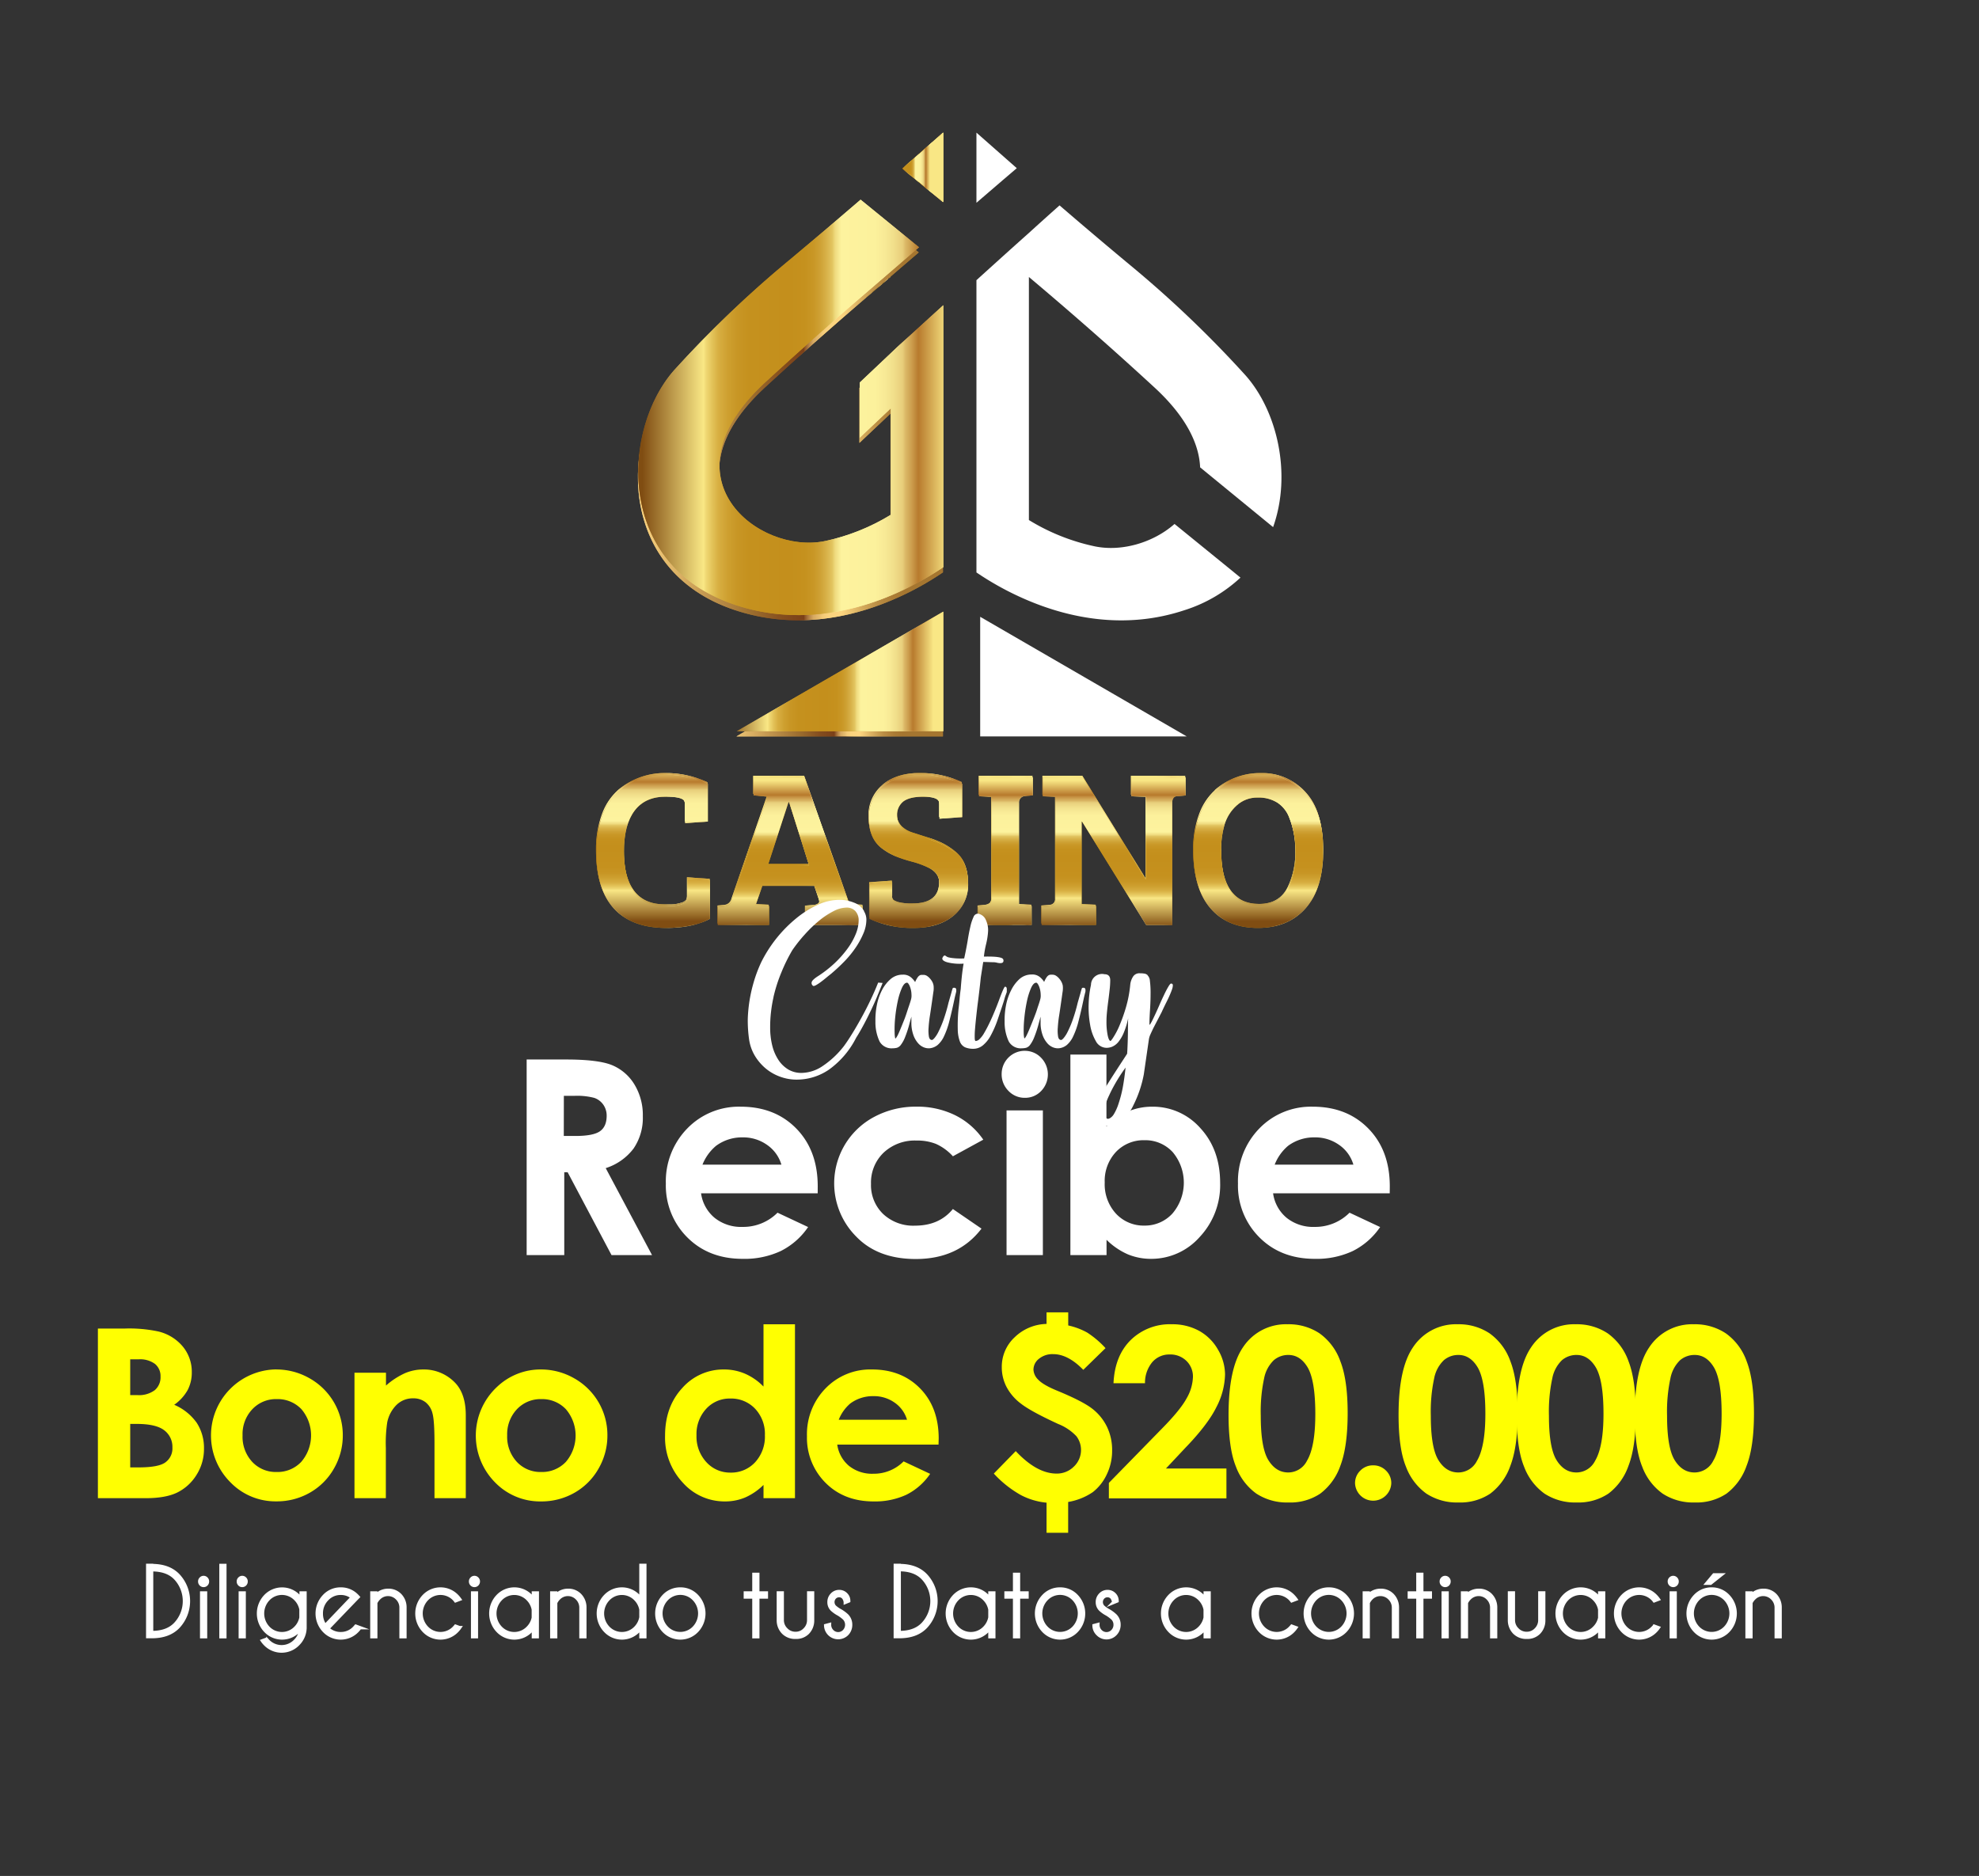 <?xml version="1.0" encoding="UTF-8"?>
<svg xmlns="http://www.w3.org/2000/svg" xmlns:xlink="http://www.w3.org/1999/xlink" id="Capa_1" data-name="Capa 1" viewBox="0 0 586.2 555.7">
  <rect x="0" y="0" width="586.2" height="555.7" fill="#333333" stroke="none"/>
  <defs>
    <style>.cls-1{fill:url(#Degradado_sin_nombre_9);}.cls-2{fill:url(#linear-gradient);}.cls-3{fill:url(#Degradado_sin_nombre_13);}.cls-4{fill:url(#Degradado_sin_nombre_13-2);}.cls-5{fill:url(#Degradado_sin_nombre_13-3);}.cls-6{fill:url(#Degradado_sin_nombre_13-4);}.cls-7{fill:url(#Degradado_sin_nombre_13-5);}.cls-8{fill:url(#Degradado_sin_nombre_13-6);}.cls-9{fill:url(#Degradado_sin_nombre_13-7);}.cls-10{fill:url(#Degradado_sin_nombre_13-8);}.cls-11{fill:url(#Degradado_sin_nombre_13-9);}.cls-12{fill:url(#Degradado_sin_nombre_13-10);}.cls-13{fill:url(#Degradado_sin_nombre_9-2);}.cls-14{fill:url(#linear-gradient-2);}.cls-15{fill:url(#linear-gradient-3);}.cls-16{fill:url(#Degradado_sin_nombre_13-11);}.cls-17{fill:url(#Degradado_sin_nombre_13-12);}.cls-18{fill:url(#Degradado_sin_nombre_13-13);}.cls-19{fill:url(#Degradado_sin_nombre_13-14);}.cls-20{fill:url(#Degradado_sin_nombre_13-15);}.cls-21,.cls-23{fill:#fff;}.cls-22{fill:#ffff01;}.cls-23{stroke:#fff;stroke-miterlimit:10;}.cls-24{clip-path:url(#clip-path);}.cls-25{fill:url(#Degradado_sin_nombre_9-4);}.cls-26{clip-path:url(#clip-path-2);}.cls-27{fill:url(#linear-gradient-5);}.cls-28{clip-path:url(#clip-path-3);}.cls-29{fill:url(#Degradado_sin_nombre_9-6);}.cls-30{clip-path:url(#clip-path-4);}.cls-31{fill:url(#linear-gradient-7);}.cls-32{clip-path:url(#clip-path-5);}.cls-33{fill:url(#linear-gradient-9);}.cls-34{clip-path:url(#clip-path-6);}.cls-35{fill:url(#Degradado_sin_nombre_13-17);}.cls-36{clip-path:url(#clip-path-7);}.cls-37{fill:url(#Degradado_sin_nombre_13-19);}.cls-38{clip-path:url(#clip-path-8);}.cls-39{fill:url(#Degradado_sin_nombre_13-21);}.cls-40{clip-path:url(#clip-path-9);}.cls-41{fill:url(#Degradado_sin_nombre_13-23);}.cls-42{clip-path:url(#clip-path-10);}.cls-43{fill:url(#Degradado_sin_nombre_13-25);}.cls-44{clip-path:url(#clip-path-11);}.cls-45{fill:url(#Degradado_sin_nombre_13-27);}.cls-46{clip-path:url(#clip-path-12);}.cls-47{fill:url(#Degradado_sin_nombre_13-29);}.cls-48{clip-path:url(#clip-path-13);}.cls-49{fill:url(#Degradado_sin_nombre_13-31);}.cls-50{clip-path:url(#clip-path-14);}.cls-51{fill:url(#Degradado_sin_nombre_13-33);}.cls-52{clip-path:url(#clip-path-15);}.cls-53{fill:url(#Degradado_sin_nombre_13-35);}.cls-54{clip-path:url(#clip-path-16);}.cls-55{fill:url(#Degradado_sin_nombre_13-37);}.cls-56{clip-path:url(#clip-path-17);}.cls-57{fill:url(#Degradado_sin_nombre_13-39);}.cls-58{clip-path:url(#clip-path-18);}.cls-59{fill:url(#Degradado_sin_nombre_13-41);}.cls-60{clip-path:url(#clip-path-19);}.cls-61{fill:url(#Degradado_sin_nombre_13-43);}.cls-62{clip-path:url(#clip-path-20);}.cls-63{fill:url(#Degradado_sin_nombre_13-45);}</style>
    <linearGradient id="Degradado_sin_nombre_9" x1="218.15" y1="200.43" x2="279.31" y2="200.43" gradientUnits="userSpaceOnUse">
      <stop offset="0" stop-color="#f9d27f"></stop>
      <stop offset="0.36" stop-color="#9c6d2e"></stop>
      <stop offset="0.46" stop-color="#844d1e"></stop>
      <stop offset="0.53" stop-color="#7b4018"></stop>
      <stop offset="0.53" stop-color="#854b20"></stop>
      <stop offset="0.54" stop-color="#a47039"></stop>
      <stop offset="0.55" stop-color="#c08f4f"></stop>
      <stop offset="0.56" stop-color="#d6a961"></stop>
      <stop offset="0.58" stop-color="#e7bd6f"></stop>
      <stop offset="0.59" stop-color="#f3ca79"></stop>
      <stop offset="0.61" stop-color="#fad37e"></stop>
      <stop offset="0.65" stop-color="#fcd580"></stop>
      <stop offset="0.66" stop-color="#f8d17d"></stop>
      <stop offset="0.72" stop-color="#d4aa5c"></stop>
      <stop offset="0.77" stop-color="#ba8d44"></stop>
      <stop offset="0.82" stop-color="#ab7c35"></stop>
      <stop offset="0.86" stop-color="#a57630"></stop>
      <stop offset="1" stop-color="#a57630"></stop>
    </linearGradient>
    <linearGradient id="linear-gradient" x1="267.21" y1="49.58" x2="279.32" y2="49.58" gradientUnits="userSpaceOnUse">
      <stop offset="0" stop-color="#804d12"></stop>
      <stop offset="0.2" stop-color="#f9e785"></stop>
      <stop offset="0.2" stop-color="#f5e383"></stop>
      <stop offset="0.2" stop-color="#ccba6b"></stop>
      <stop offset="0.21" stop-color="#a79656"></stop>
      <stop offset="0.21" stop-color="#877644"></stop>
      <stop offset="0.22" stop-color="#6b5c34"></stop>
      <stop offset="0.22" stop-color="#554627"></stop>
      <stop offset="0.23" stop-color="#44351e"></stop>
      <stop offset="0.24" stop-color="#392a17"></stop>
      <stop offset="0.26" stop-color="#322313"></stop>
      <stop offset="0.29" stop-color="#302112"></stop>
      <stop offset="0.48" stop-color="#c48f1c"></stop>
      <stop offset="0.53" stop-color="#c5911e"></stop>
      <stop offset="0.56" stop-color="#c99726"></stop>
      <stop offset="0.58" stop-color="#cea134"></stop>
      <stop offset="0.6" stop-color="#d7b047"></stop>
      <stop offset="0.62" stop-color="#e2c460"></stop>
      <stop offset="0.63" stop-color="#efdb7f"></stop>
      <stop offset="0.65" stop-color="#fdf39e"></stop>
      <stop offset="0.69" stop-color="#fbf19d"></stop>
      <stop offset="0.7" stop-color="#f5ea98"></stop>
      <stop offset="0.71" stop-color="#e9df90"></stop>
      <stop offset="0.72" stop-color="#d8ce85"></stop>
      <stop offset="0.73" stop-color="#c3b876"></stop>
      <stop offset="0.73" stop-color="#a89c64"></stop>
      <stop offset="0.74" stop-color="#897c4f"></stop>
      <stop offset="0.74" stop-color="#645636"></stop>
      <stop offset="0.75" stop-color="#3c2d1a"></stop>
      <stop offset="0.75" stop-color="#302112"></stop>
      <stop offset="0.75" stop-color="#412c15"></stop>
      <stop offset="0.76" stop-color="#60411b"></stop>
      <stop offset="0.77" stop-color="#7c5221"></stop>
      <stop offset="0.78" stop-color="#926125"></stop>
      <stop offset="0.8" stop-color="#a36c28"></stop>
      <stop offset="0.81" stop-color="#ae732a"></stop>
      <stop offset="0.84" stop-color="#b5782c"></stop>
      <stop offset="0.9" stop-color="#b7792c"></stop>
      <stop offset="1" stop-color="#f9e785"></stop>
    </linearGradient>
    <linearGradient id="Degradado_sin_nombre_13" x1="257.26" y1="251.71" x2="286.66" y2="251.71" gradientUnits="userSpaceOnUse">
      <stop offset="0" stop-color="#804d12"></stop>
      <stop offset="0.2" stop-color="#f9e785"></stop>
      <stop offset="0.21" stop-color="#efd772"></stop>
      <stop offset="0.23" stop-color="#e2c157"></stop>
      <stop offset="0.25" stop-color="#d7ae41"></stop>
      <stop offset="0.28" stop-color="#cea030"></stop>
      <stop offset="0.31" stop-color="#c89625"></stop>
      <stop offset="0.35" stop-color="#c5911e"></stop>
      <stop offset="0.48" stop-color="#c48f1c"></stop>
      <stop offset="0.53" stop-color="#c5911e"></stop>
      <stop offset="0.56" stop-color="#c99726"></stop>
      <stop offset="0.58" stop-color="#cea134"></stop>
      <stop offset="0.6" stop-color="#d7b047"></stop>
      <stop offset="0.62" stop-color="#e2c460"></stop>
      <stop offset="0.63" stop-color="#efdb7f"></stop>
      <stop offset="0.65" stop-color="#fdf39e"></stop>
      <stop offset="0.76" stop-color="#fcf19c"></stop>
      <stop offset="0.79" stop-color="#f8ea96"></stop>
      <stop offset="0.82" stop-color="#f1df8b"></stop>
      <stop offset="0.85" stop-color="#e8ce7b"></stop>
      <stop offset="0.86" stop-color="#dbb867"></stop>
      <stop offset="0.88" stop-color="#cc9d4d"></stop>
      <stop offset="0.9" stop-color="#b97d30"></stop>
      <stop offset="0.9" stop-color="#b7792c"></stop>
      <stop offset="1" stop-color="#f9e785"></stop>
    </linearGradient>
    <linearGradient id="Degradado_sin_nombre_13-2" x1="289.56" y1="251.68" x2="305.81" y2="251.68" xlink:href="#Degradado_sin_nombre_13"></linearGradient>
    <linearGradient id="Degradado_sin_nombre_13-3" x1="308.44" y1="251.68" x2="351.07" y2="251.68" xlink:href="#Degradado_sin_nombre_13"></linearGradient>
    <linearGradient id="Degradado_sin_nombre_13-4" x1="353.37" y1="251.71" x2="391.79" y2="251.71" xlink:href="#Degradado_sin_nombre_13"></linearGradient>
    <linearGradient id="Degradado_sin_nombre_13-5" x1="176.64" y1="252.18" x2="210.33" y2="252.18" xlink:href="#Degradado_sin_nombre_13"></linearGradient>
    <linearGradient id="Degradado_sin_nombre_13-6" x1="212.63" y1="252.15" x2="255.52" y2="252.15" xlink:href="#Degradado_sin_nombre_13"></linearGradient>
    <linearGradient id="Degradado_sin_nombre_13-7" x1="257.36" y1="252.18" x2="286.77" y2="252.18" xlink:href="#Degradado_sin_nombre_13"></linearGradient>
    <linearGradient id="Degradado_sin_nombre_13-8" x1="289.67" y1="252.15" x2="305.92" y2="252.15" xlink:href="#Degradado_sin_nombre_13"></linearGradient>
    <linearGradient id="Degradado_sin_nombre_13-9" x1="308.55" y1="252.15" x2="351.18" y2="252.15" xlink:href="#Degradado_sin_nombre_13"></linearGradient>
    <linearGradient id="Degradado_sin_nombre_13-10" x1="353.48" y1="252.18" x2="391.9" y2="252.18" xlink:href="#Degradado_sin_nombre_13"></linearGradient>
    <linearGradient id="Degradado_sin_nombre_9-2" x1="188.97" y1="122.2" x2="279.32" y2="122.2" xlink:href="#Degradado_sin_nombre_9"></linearGradient>
    <linearGradient id="linear-gradient-2" x1="254.57" y1="85.92" x2="263.78" y2="85.92" xlink:href="#linear-gradient"></linearGradient>
    <linearGradient id="linear-gradient-3" x1="263.78" y1="105.31" x2="265.54" y2="105.31" xlink:href="#linear-gradient"></linearGradient>
    <linearGradient id="Degradado_sin_nombre_13-11" x1="218.24" y1="198.89" x2="279.41" y2="198.89" xlink:href="#Degradado_sin_nombre_13"></linearGradient>
    <linearGradient id="Degradado_sin_nombre_13-12" x1="267.3" y1="49.56" x2="279.41" y2="49.56" xlink:href="#Degradado_sin_nombre_13"></linearGradient>
    <linearGradient id="Degradado_sin_nombre_13-13" x1="189.06" y1="120.67" x2="279.41" y2="120.67" xlink:href="#Degradado_sin_nombre_13"></linearGradient>
    <linearGradient id="Degradado_sin_nombre_13-14" x1="176.54" y1="251.71" x2="210.22" y2="251.71" xlink:href="#Degradado_sin_nombre_13"></linearGradient>
    <linearGradient id="Degradado_sin_nombre_13-15" x1="212.52" y1="251.68" x2="255.42" y2="251.68" xlink:href="#Degradado_sin_nombre_13"></linearGradient>
    <clipPath id="clip-path">
      <polygon class="cls-1" points="218.15 218.14 279.31 218.14 279.31 182.71 218.15 218.14"></polygon>
    </clipPath>
    <linearGradient id="Degradado_sin_nombre_9-4" x1="-1472.68" y1="-470.34" x2="-1471.58" y2="-470.34" gradientTransform="matrix(55.23, 0, 0, -55.23, 81551.46, -25775.64)" xlink:href="#Degradado_sin_nombre_9"></linearGradient>
    <clipPath id="clip-path-2">
      <path class="cls-2" d="M267.21,49.94l2.8,2.3,9.31,7.63V39.29c-3.41,3-7.48,6.62-12.11,10.65"></path>
    </clipPath>
    <linearGradient id="linear-gradient-5" x1="-1356.42" y1="-531.79" x2="-1355.31" y2="-531.79" gradientTransform="matrix(10.94, 0, 0, -10.94, 15102.36, -5766.6)" xlink:href="#linear-gradient"></linearGradient>
    <clipPath id="clip-path-3">
      <path class="cls-13" d="M233.7,78.6a329.38,329.38,0,0,0-34.1,32.59c-15.54,17.54-17.55,57.65,18.05,69.52,17.53,5.84,34,2.31,46.13-2.76a87.87,87.87,0,0,0,15.54-8.41V92l-4,3.63c-3.27,3-6.26,5.7-9,8.16l-.78.73-1.76,1.68-9.21,8.7V131.2l9.21-8.7V154a61.72,61.72,0,0,1-19.56,7.8c-19.55,4-48.63-18.55-17.54-47.12,10.06-9.27,19.59-17.67,27.89-24.81v0l9.21-7.93,8.36-7.17L263.78,68l-8.95-7.28c-6.43,5.55-13.55,11.59-21.13,17.93"></path>
    </clipPath>
    <linearGradient id="Degradado_sin_nombre_9-6" x1="-1481.96" y1="-465.26" x2="-1480.85" y2="-465.26" gradientTransform="matrix(81.58, 0, 0, -81.58, 121089.2, -37832.85)" xlink:href="#Degradado_sin_nombre_9"></linearGradient>
    <clipPath id="clip-path-4">
      <path class="cls-14" d="M254.57,89.87v0q4.94-4.24,9.21-7.84v-.11Z"></path>
    </clipPath>
    <linearGradient id="linear-gradient-7" x1="-1310.8" y1="-556.52" x2="-1309.7" y2="-556.52" gradientTransform="matrix(8.31, 0, 0, -8.31, 11149.18, -4539.57)" xlink:href="#linear-gradient"></linearGradient>
    <clipPath id="clip-path-5">
      <path class="cls-15" d="M263.78,106.07v.08l1.76-1.68-1.76,1.6"></path>
    </clipPath>
    <linearGradient id="linear-gradient-9" x1="-507.22" y1="-986.38" x2="-506.11" y2="-986.38" gradientTransform="matrix(1.59, 0, 0, -1.59, 1072.04, -1466.51)" xlink:href="#linear-gradient"></linearGradient>
    <clipPath id="clip-path-6">
      <polygon class="cls-16" points="218.24 216.61 279.41 216.61 279.41 181.18 218.24 216.61"></polygon>
    </clipPath>
    <linearGradient id="Degradado_sin_nombre_13-17" x1="-1472.68" y1="-470.34" x2="-1471.57" y2="-470.34" gradientTransform="matrix(55.23, 0, 0, -55.23, 81551.54, -25777.03)" xlink:href="#Degradado_sin_nombre_13"></linearGradient>
    <clipPath id="clip-path-7">
      <path class="cls-17" d="M267.3,49.92l2.81,2.31,9.3,7.62V39.27c-3.4,3-7.48,6.62-12.11,10.65"></path>
    </clipPath>
    <linearGradient id="Degradado_sin_nombre_13-19" x1="-1356.42" y1="-531.91" x2="-1355.31" y2="-531.91" gradientTransform="matrix(10.94, 0, 0, -10.94, 15102.45, -5767.99)" xlink:href="#Degradado_sin_nombre_13"></linearGradient>
    <clipPath id="clip-path-8">
      <path class="cls-18" d="M233.79,77.06a328.7,328.7,0,0,0-34.09,32.59c-15.54,17.55-17.55,57.66,18.05,69.53,17.52,5.83,34,2.31,46.12-2.77a87.57,87.57,0,0,0,15.54-8.4V90.42l-4,3.63c-3.27,3-6.25,5.69-9,8.16l-.78.72-1.77,1.69-9.2,8.7v16.34l9.2-8.7v31.53a61.89,61.89,0,0,1-19.55,7.8c-19.55,4-48.63-18.55-17.55-47.13,10.07-9.27,19.6-17.67,27.9-24.81v0l9.2-7.92,8.36-7.18-8.36-6.82-8.94-7.28c-6.44,5.56-13.56,11.59-21.14,17.93"></path>
    </clipPath>
    <linearGradient id="Degradado_sin_nombre_13-21" x1="-1481.96" y1="-465.26" x2="-1480.85" y2="-465.26" gradientTransform="matrix(81.58, 0, 0, -81.58, 121089.29, -37834.23)" xlink:href="#Degradado_sin_nombre_13"></linearGradient>
    <clipPath id="clip-path-9">
      <path class="cls-19" d="M183.12,234a17.39,17.39,0,0,0-4.81,7.17,30,30,0,0,0-1.77,10.79q0,11.19,5.29,16.84t15.37,5.66q7.89,0,13-2.7V260.33l-6.71-.46v5.27a3.07,3.07,0,0,1-.26,1.44,3,3,0,0,1-1.65.89,9.64,9.64,0,0,1-2.92.43h-1.75q-12.17,0-12.17-16.25,0-7.83,3.16-12t9.28-4.15q4.67,0,5.39,1.25a3.12,3.12,0,0,1,.26,1.45v5.13l6.71-.46V231.72A28.89,28.89,0,0,0,197.2,229,21.27,21.27,0,0,0,183.12,234"></path>
    </clipPath>
    <linearGradient id="Degradado_sin_nombre_13-23" x1="-1517.6" y1="-474.27" x2="-1516.82" y2="-474.27" gradientTransform="matrix(0, -58.58, -58.58, 0, -27590.19, -88628.74)" xlink:href="#Degradado_sin_nombre_13"></linearGradient>
    <clipPath id="clip-path-10">
      <path class="cls-20" d="M233.44,237.17h.2l5.92,18.75H227.32Zm-10.33-7.36v5.33l4.15.39-10.59,30.66a2.36,2.36,0,0,1-2,1.84l-2.17.2v5.33h15.2V268l-3.95-.19,2-5.79h15.39l1.38,4.08q.33,1.05-.06,1.44a2.61,2.61,0,0,1-1.52.53l-2.5.2v5.33h17V268l-3.75-.19h-.07l-13.42-38Z"></path>
    </clipPath>
    <linearGradient id="Degradado_sin_nombre_13-25" x1="-1518.22" y1="-474.79" x2="-1517.44" y2="-474.79" gradientTransform="matrix(0, -56.46, -56.46, 0, -26572.64, -85444.12)" xlink:href="#Degradado_sin_nombre_13"></linearGradient>
    <clipPath id="clip-path-11">
      <path class="cls-3" d="M261.44,232.47a11.61,11.61,0,0,0-4.18,9.47q0,6,3.88,8.92a20.1,20.1,0,0,0,3.91,2.27,39.05,39.05,0,0,0,4.87,1.61,26.7,26.7,0,0,1,4.77,1.71c2.33,1.05,3.49,2.68,3.49,4.87q0,6.31-7.9,6.31a15.5,15.5,0,0,1-4.24-.42c-.9-.29-1.44-.58-1.61-.89a3,3,0,0,1-.26-1.45v-4l-6.72.46v10.39a30.56,30.56,0,0,0,13.06,2.7q7.28,0,11.71-3.55a11.8,11.8,0,0,0,4.44-9.74q0-6.18-4-9.14a21.1,21.1,0,0,0-3.78-2.37,31.46,31.46,0,0,0-4.15-1.58c-1.55-.48-3-.95-4.4-1.41a8.07,8.07,0,0,1-3.13-1.75,5.05,5.05,0,0,1-1.58-3.68,5,5,0,0,1,1.88-4.28q1.88-1.38,5.79-1.38c2.61,0,4.15.42,4.63,1.25a3,3,0,0,1,.27,1.45V242l6.71-.46v-9.86a29.29,29.29,0,0,0-12.53-2.7q-6.75,0-10.92,3.45"></path>
    </clipPath>
    <linearGradient id="Degradado_sin_nombre_13-27" x1="-1517.6" y1="-473.88" x2="-1516.82" y2="-473.88" gradientTransform="matrix(0, -58.58, -58.58, 0, -27488.78, -88628.74)" xlink:href="#Degradado_sin_nombre_13"></linearGradient>
    <clipPath id="clip-path-12">
      <path class="cls-4" d="M289.89,229.81v5.59l3.75.2v30.26a2.19,2.19,0,0,1-.46,1.61,2.6,2.6,0,0,1-1.45.56l-2.17.2v5.33h15.92V268l-3.75-.19V237.44a1.9,1.9,0,0,1,1.91-2.11l2.17-.19v-5.33Z"></path>
    </clipPath>
    <linearGradient id="Degradado_sin_nombre_13-29" x1="-1518.22" y1="-474.47" x2="-1517.44" y2="-474.47" gradientTransform="matrix(0, -56.46, -56.46, 0, -26490.41, -85444.12)" xlink:href="#Degradado_sin_nombre_13"></linearGradient>
    <clipPath id="clip-path-13">
      <path class="cls-5" d="M335,229.81v5.59l4.34.2V260h-.13l-18.62-30.19H308.77v5.59l3.75.2v30.59a1.65,1.65,0,0,1-1.71,1.84l-2.37.2v5.33h16.12V268l-4.28-.19V242.9h.13l19,30.66h7.7V237.37c0-1.27.53-2,1.58-2l2.37-.19v-5.33Z"></path>
    </clipPath>
    <linearGradient id="Degradado_sin_nombre_13-31" x1="-1518.22" y1="-474.3" x2="-1517.44" y2="-474.3" gradientTransform="matrix(0, -56.46, -56.46, 0, -26449.03, -85444.12)" xlink:href="#Degradado_sin_nombre_13"></linearGradient>
    <clipPath id="clip-path-14">
      <path class="cls-6" d="M361.6,251.45a26.64,26.64,0,0,1,1-7.56,12.28,12.28,0,0,1,3.59-5.73,8.89,8.89,0,0,1,6.21-2.37,10.4,10.4,0,0,1,5.89,1.52,9.16,9.16,0,0,1,3.39,4.14,27.35,27.35,0,0,1,2,10.53,23.69,23.69,0,0,1-2.23,10.79q-2.43,5-8.49,5-11.31,0-11.31-16.32m-1.78-17.37a17.52,17.52,0,0,0-4.67,7.07,29.13,29.13,0,0,0-1.78,10.63q0,11.05,5.07,16.84t14,5.79q8.91,0,14.14-5.82t5.23-17.17q0-11.35-5.26-16.88A17.31,17.31,0,0,0,373.47,229a20.24,20.24,0,0,0-13.65,5.06"></path>
    </clipPath>
    <linearGradient id="Degradado_sin_nombre_13-33" x1="-1517.6" y1="-473.38" x2="-1516.82" y2="-473.38" gradientTransform="matrix(0, -58.58, -58.58, 0, -27358.92, -88628.74)" xlink:href="#Degradado_sin_nombre_13"></linearGradient>
    <clipPath id="clip-path-15">
      <path class="cls-7" d="M183.22,234.42a17.47,17.47,0,0,0-4.8,7.17,30,30,0,0,0-1.78,10.79q0,11.19,5.3,16.84t15.36,5.66q7.9,0,13-2.7V260.8l-6.71-.46v5.26a3,3,0,0,1-.27,1.45c-.17.31-.72.6-1.64.89a10,10,0,0,1-2.93.43H197q-12.18,0-12.17-16.25,0-7.83,3.16-12T197.3,236c3.12,0,4.91.42,5.4,1.25a3.12,3.12,0,0,1,.26,1.45v5.13l6.71-.46V232.18a29,29,0,0,0-12.37-2.69,21.29,21.29,0,0,0-14.08,4.93"></path>
    </clipPath>
    <linearGradient id="Degradado_sin_nombre_13-35" x1="-1517.6" y1="-474.27" x2="-1516.82" y2="-474.27" gradientTransform="matrix(0, -58.58, -58.58, 0, -27590.1, -88628.29)" xlink:href="#Degradado_sin_nombre_13"></linearGradient>
    <clipPath id="clip-path-16">
      <path class="cls-8" d="M233.55,237.64h.2l5.92,18.75H227.43Zm-10.33-7.37v5.33l4.15.4-10.6,30.66a2.34,2.34,0,0,1-2,1.84l-2.17.2V274h15.2v-5.59l-4-.2,2-5.79h15.4l1.38,4.08c.22.71.2,1.19-.07,1.45a2.64,2.64,0,0,1-1.51.53l-2.5.2V274h17v-5.59l-3.75-.2h-.06l-13.42-38Z"></path>
    </clipPath>
    <linearGradient id="Degradado_sin_nombre_13-37" x1="-1518.21" y1="-474.79" x2="-1517.44" y2="-474.79" gradientTransform="matrix(0, -56.46, -56.46, 0, -26572.5, -85443.51)" xlink:href="#Degradado_sin_nombre_13"></linearGradient>
    <clipPath id="clip-path-17">
      <path class="cls-9" d="M261.54,232.94a11.64,11.64,0,0,0-4.18,9.47q0,6,3.89,8.92a19.81,19.81,0,0,0,3.91,2.27,38.5,38.5,0,0,0,4.87,1.61,26.7,26.7,0,0,1,4.77,1.71q3.48,1.57,3.48,4.87,0,6.31-7.89,6.31a15.5,15.5,0,0,1-4.24-.42,1.94,1.94,0,0,1-1.88-2.34v-4l-6.71.46v10.39a30.53,30.53,0,0,0,13.06,2.7q7.28,0,11.71-3.55a11.8,11.8,0,0,0,4.44-9.74q0-6.18-4-9.14a21.46,21.46,0,0,0-3.78-2.37,31.46,31.46,0,0,0-4.15-1.58c-1.56-.48-3-1-4.41-1.42a7.89,7.89,0,0,1-3.12-1.74,5.05,5.05,0,0,1-1.58-3.68,5,5,0,0,1,1.87-4.28q1.88-1.38,5.79-1.38c2.61,0,4.16.42,4.64,1.25a3,3,0,0,1,.26,1.45v3.81l6.72-.46v-9.87a29.44,29.44,0,0,0-12.54-2.69q-6.73,0-10.92,3.45"></path>
    </clipPath>
    <linearGradient id="Degradado_sin_nombre_13-39" x1="-1517.6" y1="-473.88" x2="-1516.82" y2="-473.88" gradientTransform="matrix(0, -58.58, -58.58, 0, -27488.69, -88628.29)" xlink:href="#Degradado_sin_nombre_13"></linearGradient>
    <clipPath id="clip-path-18">
      <path class="cls-10" d="M290,230.27v5.6l3.74.19v30.27a2.17,2.17,0,0,1-.46,1.61,2.64,2.64,0,0,1-1.44.56l-2.17.2V274h15.92v-5.59l-3.75-.2V237.91a1.89,1.89,0,0,1,1.9-2.11l2.18-.2v-5.33Z"></path>
    </clipPath>
    <linearGradient id="Degradado_sin_nombre_13-41" x1="-1518.21" y1="-474.47" x2="-1517.44" y2="-474.47" gradientTransform="matrix(0, -56.46, -56.46, 0, -26490.28, -85443.51)" xlink:href="#Degradado_sin_nombre_13"></linearGradient>
    <clipPath id="clip-path-19">
      <path class="cls-11" d="M335.12,230.27v5.6l4.35.19v24.41h-.13l-18.62-30.2H308.87v5.6l3.75.19v30.6a1.65,1.65,0,0,1-1.71,1.84l-2.36.2V274h16.11v-5.59l-4.27-.2V243.37h.13l19,30.65h7.7V237.84c0-1.27.53-2,1.58-2l2.37-.2v-5.33Z"></path>
    </clipPath>
    <linearGradient id="Degradado_sin_nombre_13-43" x1="-1518.21" y1="-474.3" x2="-1517.44" y2="-474.3" gradientTransform="matrix(0, -56.46, -56.46, 0, -26448.89, -85443.51)" xlink:href="#Degradado_sin_nombre_13"></linearGradient>
    <clipPath id="clip-path-20">
      <path class="cls-12" d="M361.7,251.92a26.75,26.75,0,0,1,1-7.57,12.36,12.36,0,0,1,3.58-5.72,8.93,8.93,0,0,1,6.22-2.37,10.5,10.5,0,0,1,5.89,1.51,9.25,9.25,0,0,1,3.39,4.15,27.54,27.54,0,0,1,2,10.53,23.61,23.61,0,0,1-2.24,10.78q-2.43,5-8.48,5-11.32,0-11.32-16.31m-1.77-17.37a17.52,17.52,0,0,0-4.67,7.07,29.13,29.13,0,0,0-1.78,10.63q0,11.06,5.06,16.84t14,5.79q8.93,0,14.15-5.82t5.23-17.17q0-11.35-5.26-16.88a17.33,17.33,0,0,0-13.06-5.52,20.19,20.19,0,0,0-13.65,5.06"></path>
    </clipPath>
    <linearGradient id="Degradado_sin_nombre_13-45" x1="-1517.6" y1="-473.38" x2="-1516.82" y2="-473.38" gradientTransform="matrix(0, -58.58, -58.58, 0, -27358.83, -88628.29)" xlink:href="#Degradado_sin_nombre_13"></linearGradient>
  </defs>
  <title>popayork</title>
  <path class="cls-21" d="M156,313.85H167.7q9.6,0,13.68,1.71a14.06,14.06,0,0,1,6.55,5.69,17.46,17.46,0,0,1,2.48,9.42,16.06,16.06,0,0,1-2.74,9.55,16.64,16.64,0,0,1-8.25,5.81l13.72,25.76h-12l-13-24.54h-1v24.54H156Zm11,22.65h3.45q5.26,0,7.25-1.39t2-4.58a5.62,5.62,0,0,0-1-3.3,5.45,5.45,0,0,0-2.63-2,20,20,0,0,0-6.05-.61h-3Z"></path>
  <path class="cls-21" d="M242.21,353.48H207.66a11.49,11.49,0,0,0,4,7.26,12.54,12.54,0,0,0,8.29,2.7,14.33,14.33,0,0,0,10.36-4.21l9.06,4.25a21.29,21.29,0,0,1-8.11,7.11A25.35,25.35,0,0,1,220,372.9q-10.08,0-16.43-6.37a21.67,21.67,0,0,1-6.34-15.93,22.4,22.4,0,0,1,6.32-16.29,21.25,21.25,0,0,1,15.86-6.48q10.13,0,16.47,6.48t6.34,17.12ZM231.46,345a10.83,10.83,0,0,0-4.21-5.83,12.17,12.17,0,0,0-7.28-2.25,12.87,12.87,0,0,0-7.89,2.52,14,14,0,0,0-4,5.56Z"></path>
  <path class="cls-21" d="M291.26,337.6l-9,4.92a15.17,15.17,0,0,0-5-3.66,15,15,0,0,0-5.77-1,13.48,13.48,0,0,0-9.77,3.6,12.25,12.25,0,0,0-3.72,9.22,11.84,11.84,0,0,0,3.59,8.93,13,13,0,0,0,9.42,3.46q7.21,0,11.24-4.93l8.48,5.81q-6.88,9-19.46,9-11.29,0-17.7-6.7A22.29,22.29,0,0,1,259,330.82a26,26,0,0,1,12.47-3,25.31,25.31,0,0,1,11.46,2.54A21.91,21.91,0,0,1,291.26,337.6Z"></path>
  <path class="cls-21" d="M303.53,311.28a6.61,6.61,0,0,1,4.85,2.05,7.06,7.06,0,0,1,0,9.87,6.51,6.51,0,0,1-4.79,2,6.59,6.59,0,0,1-4.89-2.07,6.91,6.91,0,0,1-2-5,6.86,6.86,0,0,1,6.84-6.86Zm-5.38,17.65h10.76v42.86H298.15Z"></path>
  <path class="cls-21" d="M327.74,312.39v21.27a20.18,20.18,0,0,1,6.3-4.37,18.2,18.2,0,0,1,7.25-1.46,18.7,18.7,0,0,1,14.26,6.34q5.86,6.34,5.87,16.27a22.46,22.46,0,0,1-6.07,16A19.1,19.1,0,0,1,341,372.9a17.88,17.88,0,0,1-6.89-1.32,20.92,20.92,0,0,1-6.34-4.32v4.53H317.06v-59.4ZM339,337.76a11.25,11.25,0,0,0-8.43,3.46,12.53,12.53,0,0,0-3.34,9.06,12.87,12.87,0,0,0,3.34,9.24,11.16,11.16,0,0,0,8.43,3.53,11,11,0,0,0,8.3-3.59,14.07,14.07,0,0,0,.06-18.18A11,11,0,0,0,339,337.76Z"></path>
  <path class="cls-21" d="M411.65,353.48H377.1a11.49,11.49,0,0,0,4,7.26,12.54,12.54,0,0,0,8.29,2.7,14.33,14.33,0,0,0,10.36-4.21l9.06,4.25a21.29,21.29,0,0,1-8.11,7.11,25.35,25.35,0,0,1-11.23,2.31q-10.08,0-16.43-6.37a21.63,21.63,0,0,1-6.34-15.93A22.4,22.4,0,0,1,373,334.31a21.25,21.25,0,0,1,15.86-6.48q10.13,0,16.47,6.48t6.34,17.12ZM400.89,345a10.76,10.76,0,0,0-4.2-5.83,12.17,12.17,0,0,0-7.28-2.25,12.87,12.87,0,0,0-7.89,2.52,14,14,0,0,0-3.95,5.56Z"></path>
  <path class="cls-22" d="M29,443.8V393.55h7.9a41.14,41.14,0,0,1,10.06.88,13.5,13.5,0,0,1,7.18,4.44,11.7,11.7,0,0,1,2.67,7.66,11.14,11.14,0,0,1-1.21,5.21,13.24,13.24,0,0,1-4,4.39,15.72,15.72,0,0,1,6.7,5.38,13.63,13.63,0,0,1,2.12,7.64,14.24,14.24,0,0,1-2.19,7.72,14,14,0,0,1-5.64,5.21q-3.47,1.73-9.55,1.72Zm9.57-41.13v10.59h2.09a7.81,7.81,0,0,0,5.2-1.47,5,5,0,0,0,1.69-4,4.66,4.66,0,0,0-1.61-3.74,7.39,7.39,0,0,0-4.9-1.38Zm0,19.13v12.88H41q6,0,8-1.5a5.07,5.07,0,0,0,2.07-4.38,6.12,6.12,0,0,0-2.43-5.12q-2.43-1.87-8.09-1.88Z"></path>
  <path class="cls-22" d="M81.83,405.67a19.77,19.77,0,0,1,9.89,2.63,19.31,19.31,0,0,1,9.82,16.88A19.53,19.53,0,0,1,98.93,435a18.93,18.93,0,0,1-7.13,7.16,19.65,19.65,0,0,1-9.94,2.58,18.56,18.56,0,0,1-13.65-5.69,19.58,19.58,0,0,1,13.62-33.4Zm.15,8.78a9.59,9.59,0,0,0-7.24,3,10.71,10.71,0,0,0-2.89,7.74,10.9,10.9,0,0,0,2.86,7.85,9.52,9.52,0,0,0,7.23,3,9.64,9.64,0,0,0,7.29-3,12,12,0,0,0,.06-15.6A9.7,9.7,0,0,0,82,414.45Z"></path>
  <path class="cls-22" d="M105,406.63h9.33v3.81a22.54,22.54,0,0,1,5.74-3.72,13.89,13.89,0,0,1,5.28-1.05,12.78,12.78,0,0,1,9.38,3.86q3.24,3.29,3.24,9.71V443.8H128.7V427.52c0-4.43-.19-7.38-.59-8.83a6,6,0,0,0-2.08-3.33,5.84,5.84,0,0,0-3.67-1.14,6.87,6.87,0,0,0-4.85,1.89,10.09,10.09,0,0,0-2.81,5.24,41.45,41.45,0,0,0-.41,7.54V443.8H105Z"></path>
  <path class="cls-22" d="M160.21,405.67a19.74,19.74,0,0,1,9.89,2.63,19.26,19.26,0,0,1,9.82,16.88,19.53,19.53,0,0,1-2.61,9.84,18.9,18.9,0,0,1-7.12,7.16,19.71,19.71,0,0,1-9.95,2.58,18.56,18.56,0,0,1-13.65-5.69,19.71,19.71,0,0,1,.74-28.34A18.66,18.66,0,0,1,160.21,405.67Zm.15,8.78a9.61,9.61,0,0,0-7.24,3,10.75,10.75,0,0,0-2.89,7.74,10.94,10.94,0,0,0,2.86,7.85,9.54,9.54,0,0,0,7.24,3,9.66,9.66,0,0,0,7.29-3,12,12,0,0,0,0-15.6A9.69,9.69,0,0,0,160.36,414.45Z"></path>
  <path class="cls-22" d="M226.16,392.28h9.32V443.8h-9.32v-3.93a18.09,18.09,0,0,1-5.48,3.74,15.22,15.22,0,0,1-6,1.15,16.51,16.51,0,0,1-12.45-5.59A19.45,19.45,0,0,1,197,425.28q0-8.59,5.09-14.11a16.23,16.23,0,0,1,12.35-5.5,15.77,15.77,0,0,1,6.28,1.27,17.25,17.25,0,0,1,5.43,3.79Zm-9.81,22a9.4,9.4,0,0,0-7.18,3.06,11,11,0,0,0-2.86,7.84,11.15,11.15,0,0,0,2.91,7.93,9.44,9.44,0,0,0,7.16,3.11,9.61,9.61,0,0,0,7.29-3.06,11.18,11.18,0,0,0,2.9-8,10.85,10.85,0,0,0-2.9-7.86A9.75,9.75,0,0,0,216.35,414.28Z"></path>
  <path class="cls-22" d="M278,427.92H248a10,10,0,0,0,3.47,6.3,10.89,10.89,0,0,0,7.19,2.34,12.44,12.44,0,0,0,9-3.66l7.86,3.69a18.56,18.56,0,0,1-7,6.17,22.07,22.07,0,0,1-9.74,2q-8.75,0-14.25-5.52a18.8,18.8,0,0,1-5.5-13.82,19.41,19.41,0,0,1,5.49-14.13,18.43,18.43,0,0,1,13.75-5.62q8.78,0,14.28,5.62t5.5,14.85Zm-9.33-7.35a9.38,9.38,0,0,0-3.65-5.06,10.59,10.59,0,0,0-6.31-1.94,11.24,11.24,0,0,0-6.85,2.18,12.22,12.22,0,0,0-3.42,4.82Z"></path>
  <path class="cls-22" d="M327.47,399.35l-6.59,6.43q-4.51-4.65-8.92-4.65a6.29,6.29,0,0,0-4.22,1.38,4.13,4.13,0,0,0-1.62,3.2,4.42,4.42,0,0,0,1.43,3c.93,1,2.82,2.12,5.67,3.28q7.59,3.14,10.39,5.36a15.12,15.12,0,0,1,4.3,5.33,15.73,15.73,0,0,1,1.51,7,16,16,0,0,1-1.61,7.14,14.26,14.26,0,0,1-4.13,5.2,18.36,18.36,0,0,1-7.28,2.9v9.12H310v-8.91a20.52,20.52,0,0,1-7.62-2.26,32.28,32.28,0,0,1-8-6.36l6.49-6.66q6.25,6.66,12.1,6.66a7.09,7.09,0,0,0,5.11-2.06,6.77,6.77,0,0,0,.77-9,15,15,0,0,0-5.4-3.63q-8.13-3.75-11-6a14.81,14.81,0,0,1-4.29-4.95,12.55,12.55,0,0,1-1.42-5.86,11.89,11.89,0,0,1,3.76-8.83,14,14,0,0,1,9.5-4v-3.42h6.42v3.87a20.67,20.67,0,0,1,5.62,2.11A27.89,27.89,0,0,1,327.47,399.35Z"></path>
  <path class="cls-22" d="M339.16,409.74h-9.33q.38-8.13,5.11-12.8a16.59,16.59,0,0,1,12.14-4.66,16.4,16.4,0,0,1,8.08,1.93,14.5,14.5,0,0,1,5.61,5.57,14.66,14.66,0,0,1,2.1,7.4,21.88,21.88,0,0,1-2.55,9.63Q357.77,422,351,429L345.37,435h17.91v8.85H328.46v-4.58L344,423.37q5.64-5.7,7.5-9.17a13.5,13.5,0,0,0,1.86-6.27,6.42,6.42,0,0,0-1.93-4.8,6.77,6.77,0,0,0-5-1.9,6.63,6.63,0,0,0-5.13,2.29A9.54,9.54,0,0,0,339.16,409.74Z"></path>
  <path class="cls-22" d="M381.39,392.28a16.46,16.46,0,0,1,9.48,2.7,17.16,17.16,0,0,1,6.15,8.25q2.18,5.55,2.17,15.46T397,434.27a17.52,17.52,0,0,1-5.93,8.18,15.93,15.93,0,0,1-9.4,2.62,16.57,16.57,0,0,1-9.53-2.63,17.23,17.23,0,0,1-6.05-8c-1.45-3.57-2.18-8.67-2.18-15.27q0-13.85,4.27-20.06A15.21,15.21,0,0,1,381.39,392.28Zm.22,9.09a6.56,6.56,0,0,0-4.29,1.55,10.11,10.11,0,0,0-2.87,5.35,46.89,46.89,0,0,0-1,11.1q0,9.54,2.27,13.18t5.88,3.63a6.22,6.22,0,0,0,5.53-3.45q2.49-4.17,2.48-13.94t-2.23-13.66C385.9,402.62,384,401.37,381.61,401.37Z"></path>
  <path class="cls-22" d="M406.75,434.07a5.18,5.18,0,0,1,3.79,1.55,5.1,5.1,0,0,1,1.57,3.78,5.37,5.37,0,0,1-10.73,0,5.1,5.1,0,0,1,1.57-3.78A5.18,5.18,0,0,1,406.75,434.07Z"></path>
  <path class="cls-22" d="M431.76,392.28a16.46,16.46,0,0,1,9.48,2.7,17.16,17.16,0,0,1,6.15,8.25q2.17,5.55,2.17,15.46t-2.2,15.58a17.52,17.52,0,0,1-5.93,8.18,16,16,0,0,1-9.4,2.62,16.55,16.55,0,0,1-9.53-2.63,17.23,17.23,0,0,1-6.05-8c-1.46-3.57-2.18-8.67-2.18-15.27q0-13.85,4.27-20.06A15.21,15.21,0,0,1,431.76,392.28Zm.22,9.09a6.56,6.56,0,0,0-4.29,1.55,10,10,0,0,0-2.87,5.35,46.89,46.89,0,0,0-1,11.1q0,9.54,2.27,13.18t5.88,3.63a6.19,6.19,0,0,0,5.52-3.45q2.49-4.17,2.49-13.94t-2.23-13.66C436.27,402.62,434.35,401.37,432,401.37Z"></path>
  <path class="cls-22" d="M466.75,392.28a16.46,16.46,0,0,1,9.48,2.7,17.16,17.16,0,0,1,6.15,8.25q2.16,5.55,2.17,15.46t-2.2,15.58a17.52,17.52,0,0,1-5.93,8.18,16,16,0,0,1-9.4,2.62,16.55,16.55,0,0,1-9.53-2.63,17.23,17.23,0,0,1-6.05-8c-1.46-3.57-2.18-8.67-2.18-15.27q0-13.85,4.27-20.06A15.21,15.21,0,0,1,466.75,392.28Zm.22,9.09a6.59,6.59,0,0,0-4.3,1.55,10.1,10.1,0,0,0-2.86,5.35,46.89,46.89,0,0,0-1,11.1q0,9.54,2.27,13.18t5.88,3.63a6.19,6.19,0,0,0,5.52-3.45q2.49-4.17,2.49-13.94t-2.23-13.66Q470.52,401.37,467,401.37Z"></path>
  <path class="cls-22" d="M501.74,392.28a16.49,16.49,0,0,1,9.48,2.7,17.16,17.16,0,0,1,6.15,8.25q2.16,5.55,2.17,15.46t-2.21,15.58a17.5,17.5,0,0,1-5.92,8.18,16,16,0,0,1-9.4,2.62,16.55,16.55,0,0,1-9.53-2.63,17.16,17.16,0,0,1-6.05-8c-1.46-3.57-2.19-8.67-2.19-15.27q0-13.85,4.28-20.06A15.21,15.21,0,0,1,501.74,392.28Zm.22,9.09a6.59,6.59,0,0,0-4.3,1.55,10.1,10.1,0,0,0-2.86,5.35,46.89,46.89,0,0,0-1,11.1q0,9.54,2.27,13.18t5.88,3.63a6.19,6.19,0,0,0,5.52-3.45q2.49-4.17,2.49-13.94t-2.23-13.66Q505.51,401.37,502,401.37Z"></path>
  <path class="cls-23" d="M44.9,463.76H45q5,0,7.77,2.87a11.15,11.15,0,0,1,0,15.3Q50,484.79,45,484.8H44.9v0H43.76v-21.1H44.9Zm0,1.21V483.6H45c3,0,5.33-.84,6.94-2.53a9.89,9.89,0,0,0,0-13.58C50.32,465.81,48,465,45,465Z"></path>
  <path class="cls-23" d="M61.12,467.64a1.13,1.13,0,0,1,.33.83,1.17,1.17,0,0,1-.33.84,1.09,1.09,0,0,1-.81.34,1.07,1.07,0,0,1-.8-.34,1.14,1.14,0,0,1-.34-.84,1.1,1.1,0,0,1,.34-.83,1.08,1.08,0,0,1,.8-.35A1.1,1.1,0,0,1,61.12,467.64Zm-.24,4.24v12.95H59.74V471.88Z"></path>
  <path class="cls-23" d="M66.6,463.73v21.1H65.46v-21.1Z"></path>
  <path class="cls-23" d="M72.56,467.64a1.13,1.13,0,0,1,.33.83,1.17,1.17,0,0,1-.33.84,1.1,1.1,0,0,1-.81.34,1.07,1.07,0,0,1-.8-.34,1.14,1.14,0,0,1-.34-.84,1.1,1.1,0,0,1,.34-.83,1.08,1.08,0,0,1,.8-.35A1.11,1.11,0,0,1,72.56,467.64Zm-.24,4.24v12.95H71.18V471.88Z"></path>
  <path class="cls-23" d="M89.16,482.26a10.41,10.41,0,0,1-.68.81,6.77,6.77,0,0,1-9.86,0,7.43,7.43,0,0,1,0-10.23,6.8,6.8,0,0,1,9.86,0,9.89,9.89,0,0,1,.72.88v-1.83h1.14v10.06a6.91,6.91,0,0,1-2,5,6.76,6.76,0,0,1-9.85,0,7.1,7.1,0,0,1-.75-.91l1.2-.44.41.46a5.6,5.6,0,0,0,8.13,0A5.83,5.83,0,0,0,89.16,482.26Zm0-5.54a5.91,5.91,0,0,0-1.57-3,5.6,5.6,0,0,0-8.15,0,6.17,6.17,0,0,0,0,8.46,5.62,5.62,0,0,0,8.15,0,5.89,5.89,0,0,0,1.57-3Z"></path>
  <path class="cls-23" d="M97.09,482.4a5.36,5.36,0,0,0,3.83,1.53,5.44,5.44,0,0,0,4.07-1.75l.41-.46,1.2.44a7.1,7.1,0,0,1-.75.91,6.76,6.76,0,0,1-9.85,0,7.45,7.45,0,0,1,0-10.24,6.59,6.59,0,0,1,4.92-2.12,6.52,6.52,0,0,1,4.32,1.54,8.25,8.25,0,0,1,.61.58l.22.24-.87.89Zm7.28-9.24a5.38,5.38,0,0,0-3.45-1.19,5.46,5.46,0,0,0-4.06,1.75A5.89,5.89,0,0,0,95.17,478a5.81,5.81,0,0,0,1.15,3.58Z"></path>
  <path class="cls-23" d="M111.3,474.77v10.06h-1.14V471.88h1.14v.83a4.92,4.92,0,0,1,3.63-1.61,4.75,4.75,0,0,1,3.59,1.44,5.15,5.15,0,0,1,1.42,3.63v8.66H118.8v-8.56a3.83,3.83,0,0,0-1.15-2.81,3.76,3.76,0,0,0-5.43,0A4.43,4.43,0,0,0,111.3,474.77Z"></path>
  <path class="cls-23" d="M134.94,481.72l1.21.44a7.1,7.1,0,0,1-.75.91,6.76,6.76,0,0,1-9.85,0,7.42,7.42,0,0,1,0-10.24,6.78,6.78,0,0,1,9.85,0,7.78,7.78,0,0,1,.75.9l-1.21.46c-.12-.16-.26-.32-.4-.48a5.61,5.61,0,0,0-8.13,0,6.14,6.14,0,0,0,0,8.46,5.6,5.6,0,0,0,8.13,0C134.68,482,134.82,481.87,134.94,481.72Z"></path>
  <path class="cls-23" d="M141.34,467.64a1.14,1.14,0,0,1,.34.83,1.18,1.18,0,0,1-.34.84,1.12,1.12,0,0,1-1.61,0,1.18,1.18,0,0,1-.34-.84,1.14,1.14,0,0,1,.34-.83,1.1,1.1,0,0,1,1.61,0Zm-.23,4.24v12.95H140V471.88Z"></path>
  <path class="cls-23" d="M159.13,484.83H158v-2.64a8.64,8.64,0,0,1-.72.88,6.76,6.76,0,0,1-9.85,0,7.45,7.45,0,0,1,0-10.24,6.78,6.78,0,0,1,9.85,0,9.89,9.89,0,0,1,.72.88v-1.83h1.15Zm-1.15-5.7v-2.34a5.87,5.87,0,0,0-1.58-3.06,5.59,5.59,0,0,0-8.14,0,6.13,6.13,0,0,0,0,8.45,5.61,5.61,0,0,0,8.14,0A5.88,5.88,0,0,0,158,479.13Z"></path>
  <path class="cls-23" d="M164.59,474.77v10.06h-1.14V471.88h1.14v.83a4.92,4.92,0,0,1,3.63-1.61,4.75,4.75,0,0,1,3.59,1.44,5.2,5.2,0,0,1,1.42,3.63v8.66h-1.14v-8.56a3.86,3.86,0,0,0-1.15-2.81,3.77,3.77,0,0,0-5.44,0A4.58,4.58,0,0,0,164.59,474.77Z"></path>
  <path class="cls-23" d="M191,484.83h-1.14v-2.64a8.64,8.64,0,0,1-.72.88,6.76,6.76,0,0,1-9.85,0,7.42,7.42,0,0,1,0-10.24,6.78,6.78,0,0,1,9.85,0,9.89,9.89,0,0,1,.72.88v-10H191Zm-1.14-5.7v-2.34a5.87,5.87,0,0,0-1.58-3.06,5.59,5.59,0,0,0-8.14,0,6.13,6.13,0,0,0,0,8.45,5.61,5.61,0,0,0,8.14,0A5.88,5.88,0,0,0,189.85,479.13Z"></path>
  <path class="cls-23" d="M201.52,470.71a6.6,6.6,0,0,1,4.93,2.12,7.47,7.47,0,0,1,0,10.24,6.76,6.76,0,0,1-9.85,0,7.45,7.45,0,0,1,0-10.24A6.59,6.59,0,0,1,201.52,470.71Zm-4.07,3a6.13,6.13,0,0,0,0,8.45,5.61,5.61,0,0,0,8.14,0,6.13,6.13,0,0,0,0-8.45,5.59,5.59,0,0,0-8.14,0Z"></path>
  <path class="cls-23" d="M223.32,471.88v-5.51h1.14v5.51H227v1.19h-2.54v11.76h-1.14V473.07h-2.54v-1.19Z"></path>
  <path class="cls-23" d="M235.7,485a4.94,4.94,0,0,1-3.72-1.43,5.15,5.15,0,0,1-1.42-3.63v-8.07h1.14v8a3.83,3.83,0,0,0,1.16,2.81,3.75,3.75,0,0,0,2.82,1.18,3.67,3.67,0,0,0,2.72-1.17,3.86,3.86,0,0,0,1.15-2.82v-8h1.14V480a5.15,5.15,0,0,1-1.42,3.63A4.75,4.75,0,0,1,235.7,485Z"></path>
  <path class="cls-23" d="M248.44,478.17a9.22,9.22,0,0,1-2-1.4,3,3,0,0,1-.87-2.19,3.07,3.07,0,0,1,.87-2.2,2.83,2.83,0,0,1,2.11-.92,2.72,2.72,0,0,1,2.05.84,2.68,2.68,0,0,1,.79,1.89v.06l-1,.41a2.56,2.56,0,0,0-.6-1.5,1.67,1.67,0,0,0-1.25-.5,1.79,1.79,0,0,0-1.31.56,2,2,0,0,0,0,2.72,8.2,8.2,0,0,0,1.35,1,10.71,10.71,0,0,1,2.31,1.64,3.81,3.81,0,0,1,1.07,2.7,3.85,3.85,0,0,1-1.07,2.74,3.7,3.7,0,0,1-6.31-2.48l1.13-.3a2.65,2.65,0,0,0,.76,1.94,2.48,2.48,0,0,0,3.61,0,2.76,2.76,0,0,0,0-3.77A11.55,11.55,0,0,0,248.44,478.17Z"></path>
  <path class="cls-23" d="M266.35,463.76h.09q5,0,7.76,2.87a11.15,11.15,0,0,1,0,15.3q-2.76,2.86-7.76,2.87h-.09v0H265.2v-21.1h1.15Zm0,1.21V483.6h.09c3,0,5.32-.84,6.93-2.53a9.89,9.89,0,0,0,0-13.58c-1.61-1.68-3.93-2.52-6.93-2.52Z"></path>
  <path class="cls-23" d="M294.37,484.83h-1.14v-2.64a8.64,8.64,0,0,1-.72.88,6.77,6.77,0,0,1-9.86,0,7.45,7.45,0,0,1,0-10.24,6.79,6.79,0,0,1,9.86,0,9.89,9.89,0,0,1,.72.88v-1.83h1.14Zm-1.14-5.7v-2.34a5.87,5.87,0,0,0-1.58-3.06,5.6,5.6,0,0,0-8.15,0,6.15,6.15,0,0,0,0,8.45,5.62,5.62,0,0,0,8.15,0A5.88,5.88,0,0,0,293.23,479.13Z"></path>
  <path class="cls-23" d="M300.54,471.88v-5.51h1.14v5.51h2.53v1.19h-2.53v11.76h-1.14V473.07H298v-1.19Z"></path>
  <path class="cls-23" d="M314,470.71a6.58,6.58,0,0,1,4.92,2.12,7.45,7.45,0,0,1,0,10.24,6.75,6.75,0,0,1-9.84,0,7.45,7.45,0,0,1,0-10.24A6.59,6.59,0,0,1,314,470.71Zm-4.07,3a6.13,6.13,0,0,0,0,8.45,5.61,5.61,0,0,0,8.14,0,6.15,6.15,0,0,0,0-8.45,5.59,5.59,0,0,0-8.14,0Z"></path>
  <path class="cls-23" d="M327.93,478.17a9,9,0,0,1-2-1.4,3,3,0,0,1-.87-2.19,3.07,3.07,0,0,1,.87-2.2,2.82,2.82,0,0,1,2.11-.92,2.74,2.74,0,0,1,2.05.84,2.68,2.68,0,0,1,.79,1.89v.06l-1,.41a2.7,2.7,0,0,0-.6-1.5,1.67,1.67,0,0,0-1.25-.5,1.77,1.77,0,0,0-1.31.56,2,2,0,0,0,0,2.72,8.45,8.45,0,0,0,1.34,1,10.22,10.22,0,0,1,2.31,1.64,3.78,3.78,0,0,1,1.08,2.7,3.82,3.82,0,0,1-1.08,2.74,3.6,3.6,0,0,1-5.22,0,3.52,3.52,0,0,1-1.08-2.48l1.13-.3a2.68,2.68,0,0,0,.75,1.94,2.49,2.49,0,0,0,3.62,0,2.63,2.63,0,0,0,.75-1.9,2.6,2.6,0,0,0-.75-1.87A11.29,11.29,0,0,0,327.93,478.17Z"></path>
  <path class="cls-23" d="M358.13,484.83H357v-2.64a8.64,8.64,0,0,1-.72.88,6.76,6.76,0,0,1-9.85,0,7.42,7.42,0,0,1,0-10.24,6.78,6.78,0,0,1,9.85,0,9.89,9.89,0,0,1,.72.88v-1.83h1.14Zm-1.14-5.7v-2.34a5.87,5.87,0,0,0-1.58-3.06,5.59,5.59,0,0,0-8.14,0,6.13,6.13,0,0,0,0,8.45,5.61,5.61,0,0,0,8.14,0A5.88,5.88,0,0,0,357,479.13Z"></path>
  <path class="cls-23" d="M382.63,481.72l1.21.44a7.1,7.1,0,0,1-.75.91,6.76,6.76,0,0,1-9.85,0,7.45,7.45,0,0,1,0-10.24,6.78,6.78,0,0,1,9.85,0,7.78,7.78,0,0,1,.75.9l-1.21.46c-.12-.16-.26-.32-.4-.48a5.61,5.61,0,0,0-8.13,0,6.14,6.14,0,0,0,0,8.46,5.6,5.6,0,0,0,8.13,0C382.37,482,382.51,481.87,382.63,481.72Z"></path>
  <path class="cls-23" d="M393.6,470.71a6.6,6.6,0,0,1,4.93,2.12,7.45,7.45,0,0,1,0,10.24,6.76,6.76,0,0,1-9.85,0,7.45,7.45,0,0,1,0-10.24A6.61,6.61,0,0,1,393.6,470.71Zm-4.07,3a6.15,6.15,0,0,0,0,8.45,5.62,5.62,0,0,0,8.15,0,6.15,6.15,0,0,0,0-8.45,5.6,5.6,0,0,0-8.15,0Z"></path>
  <path class="cls-23" d="M405.27,474.77v10.06h-1.14V471.88h1.14v.83a4.92,4.92,0,0,1,3.63-1.61,4.75,4.75,0,0,1,3.59,1.44,5.2,5.2,0,0,1,1.42,3.63v8.66h-1.14v-8.56a3.86,3.86,0,0,0-1.15-2.81,3.77,3.77,0,0,0-5.44,0A4.58,4.58,0,0,0,405.27,474.77Z"></path>
  <path class="cls-23" d="M420,471.88v-5.51h1.14v5.51h2.53v1.19h-2.53v11.76H420V473.07h-2.54v-1.19Z"></path>
  <path class="cls-23" d="M428.88,467.64a1.13,1.13,0,0,1,.33.83,1.17,1.17,0,0,1-.33.84,1.1,1.1,0,0,1-.81.34,1.07,1.07,0,0,1-.8-.34,1.14,1.14,0,0,1-.34-.84,1.1,1.1,0,0,1,.34-.83,1.08,1.08,0,0,1,.8-.35A1.11,1.11,0,0,1,428.88,467.64Zm-.24,4.24v12.95H427.5V471.88Z"></path>
  <path class="cls-23" d="M434.36,474.77v10.06h-1.14V471.88h1.14v.83A4.92,4.92,0,0,1,438,471.1a4.75,4.75,0,0,1,3.59,1.44,5.2,5.2,0,0,1,1.42,3.63v8.66h-1.14v-8.56a3.86,3.86,0,0,0-1.15-2.81,3.77,3.77,0,0,0-5.44,0A4.58,4.58,0,0,0,434.36,474.77Z"></path>
  <path class="cls-23" d="M452.27,485a4.94,4.94,0,0,1-3.72-1.43,5.2,5.2,0,0,1-1.42-3.63v-8.07h1.14v8a3.83,3.83,0,0,0,1.16,2.81,3.75,3.75,0,0,0,2.82,1.18,3.71,3.71,0,0,0,2.73-1.17,3.89,3.89,0,0,0,1.14-2.82v-8h1.14V480a5.11,5.11,0,0,1-1.42,3.63A4.75,4.75,0,0,1,452.27,485Z"></path>
  <path class="cls-23" d="M475,484.83h-1.14v-2.64a8.64,8.64,0,0,1-.72.88,6.77,6.77,0,0,1-9.86,0,7.45,7.45,0,0,1,0-10.24,6.79,6.79,0,0,1,9.86,0,9.89,9.89,0,0,1,.72.88v-1.83H475Zm-1.14-5.7v-2.34a5.82,5.82,0,0,0-1.59-3.06,5.59,5.59,0,0,0-8.14,0,6.15,6.15,0,0,0,0,8.45,5.61,5.61,0,0,0,8.14,0A5.83,5.83,0,0,0,473.89,479.13Z"></path>
  <path class="cls-23" d="M490,481.72l1.21.44a7.1,7.1,0,0,1-.75.91,6.76,6.76,0,0,1-9.85,0,7.42,7.42,0,0,1,0-10.24,6.78,6.78,0,0,1,9.85,0,7.78,7.78,0,0,1,.75.9l-1.21.46c-.12-.16-.26-.32-.4-.48a5.61,5.61,0,0,0-8.13,0,6.14,6.14,0,0,0,0,8.46,5.6,5.6,0,0,0,8.13,0C489.77,482,489.91,481.87,490,481.72Z"></path>
  <path class="cls-23" d="M496.43,467.64a1.14,1.14,0,0,1,.34.83,1.18,1.18,0,0,1-.34.84,1.12,1.12,0,0,1-1.61,0,1.18,1.18,0,0,1-.34-.84,1.14,1.14,0,0,1,.34-.83,1.1,1.1,0,0,1,1.61,0Zm-.24,4.24v12.95h-1.14V471.88Z"></path>
  <path class="cls-23" d="M507,470.71a6.6,6.6,0,0,1,4.93,2.12,7.45,7.45,0,0,1,0,10.24,6.76,6.76,0,0,1-9.85,0,7.45,7.45,0,0,1,0-10.24A6.61,6.61,0,0,1,507,470.71Zm-4.07,3a6.15,6.15,0,0,0,0,8.45,5.62,5.62,0,0,0,8.15,0,6.15,6.15,0,0,0,0-8.45,5.6,5.6,0,0,0-8.15,0Zm6.85-7.19-3.1,2.47h-1.07l2.07-2.47Z"></path>
  <path class="cls-23" d="M518.64,474.77v10.06H517.5V471.88h1.14v.83a4.92,4.92,0,0,1,3.63-1.61,4.75,4.75,0,0,1,3.59,1.44,5.2,5.2,0,0,1,1.42,3.63v8.66h-1.14v-8.56a3.86,3.86,0,0,0-1.15-2.81,3.76,3.76,0,0,0-5.43,0A4.43,4.43,0,0,0,518.64,474.77Z"></path>
  <polygon class="cls-1" points="218.15 218.14 279.31 218.14 279.31 182.71 218.15 218.14"></polygon>
  <g class="cls-24">
    <rect class="cls-25" x="218.15" y="182.71" width="61.17" height="35.43"></rect>
  </g>
  <path class="cls-2" d="M267.21,49.94l2.8,2.3,9.31,7.63V39.29c-3.41,3-7.48,6.62-12.11,10.65"></path>
  <g class="cls-26">
    <rect class="cls-27" x="267.21" y="39.29" width="12.11" height="20.58"></rect>
  </g>
  <path class="cls-13" d="M233.7,78.6a329.38,329.38,0,0,0-34.1,32.59c-15.54,17.54-17.55,57.65,18.05,69.52,17.53,5.84,34,2.31,46.13-2.76a87.87,87.87,0,0,0,15.54-8.41V92l-4,3.63c-3.27,3-6.26,5.7-9,8.16l-.78.73-1.76,1.68-9.21,8.7V131.2l9.21-8.7V154a61.72,61.72,0,0,1-19.56,7.8c-19.55,4-48.63-18.55-17.54-47.12,10.06-9.27,19.59-17.67,27.89-24.81v0l9.21-7.93,8.36-7.17L263.78,68l-8.95-7.28c-6.43,5.55-13.55,11.59-21.13,17.93"></path>
  <g class="cls-28">
    <rect class="cls-29" x="182.05" y="60.67" width="97.26" height="125.88"></rect>
  </g>
  <path class="cls-14" d="M254.57,89.87v0q4.94-4.24,9.21-7.84v-.11Z"></path>
  <g class="cls-30">
    <rect class="cls-31" x="254.57" y="81.94" width="9.21" height="7.94"></rect>
  </g>
  <path class="cls-15" d="M263.78,106.07v.08l1.76-1.68-1.76,1.6"></path>
  <g class="cls-32">
    <rect class="cls-33" x="263.78" y="104.47" width="1.76" height="1.68"></rect>
  </g>
  <polygon class="cls-21" points="351.51 218.14 290.34 218.14 290.34 182.71 351.51 218.14"></polygon>
  <path class="cls-21" d="M377.11,156.13l-.17-.12-21.45-17.57c-.3-7-4.19-15.1-13.62-23.75-14-12.91-27.05-24.18-37.1-32.64v72a61.66,61.66,0,0,0,19.55,7.8c7.82,1.61,17.17-1,23.59-6.64l15.42,12.54,4.11,3.35a43.52,43.52,0,0,1-16.55,9.64c-17.52,5.84-34,2.31-46.12-2.76a87.87,87.87,0,0,1-15.54-8.41V83c2.56-2.33,5.23-4.73,8-7.24q3.64-3.28,7.52-6.74,4.39-4,9.1-8.18h0c6.4,5.51,13.44,11.49,21,17.77a329.24,329.24,0,0,1,34.09,32.58c9.33,10.51,13.78,29.14,8.17,44.95"></path>
  <path class="cls-21" d="M301.18,49.82l-4.25,3.63-7.7,6.62V39.29c3.37,3,7.38,6.52,11.93,10.51Z"></path>
  <polygon class="cls-16" points="218.24 216.61 279.41 216.61 279.41 181.18 218.24 216.61"></polygon>
  <g class="cls-34">
    <rect class="cls-35" x="218.24" y="181.18" width="61.16" height="35.43"></rect>
  </g>
  <path class="cls-17" d="M267.3,49.92l2.81,2.31,9.3,7.62V39.27c-3.4,3-7.48,6.62-12.11,10.65"></path>
  <g class="cls-36">
    <rect class="cls-37" x="267.3" y="39.27" width="12.11" height="20.58"></rect>
  </g>
  <path class="cls-18" d="M233.79,77.06a328.7,328.7,0,0,0-34.09,32.59c-15.54,17.55-17.55,57.66,18.05,69.53,17.52,5.83,34,2.31,46.12-2.77a87.57,87.57,0,0,0,15.54-8.4V90.42l-4,3.63c-3.27,3-6.25,5.69-9,8.16l-.78.72-1.77,1.69-9.2,8.7v16.34l9.2-8.7v31.53a61.89,61.89,0,0,1-19.55,7.8c-19.55,4-48.63-18.55-17.55-47.13,10.07-9.27,19.6-17.67,27.9-24.81v0l9.2-7.92,8.36-7.18-8.36-6.82-8.94-7.28c-6.44,5.56-13.56,11.59-21.14,17.93"></path>
  <g class="cls-38">
    <rect class="cls-39" x="182.15" y="59.13" width="97.26" height="125.88"></rect>
  </g>
  <path class="cls-19" d="M183.12,234a17.39,17.39,0,0,0-4.81,7.17,30,30,0,0,0-1.77,10.79q0,11.19,5.29,16.84t15.37,5.66q7.89,0,13-2.7V260.33l-6.71-.46v5.27a3.07,3.07,0,0,1-.26,1.44,3,3,0,0,1-1.65.89,9.64,9.64,0,0,1-2.92.43h-1.75q-12.17,0-12.17-16.25,0-7.83,3.16-12t9.28-4.15q4.67,0,5.39,1.25a3.12,3.12,0,0,1,.26,1.45v5.13l6.71-.46V231.72A28.89,28.89,0,0,0,197.2,229,21.27,21.27,0,0,0,183.12,234"></path>
  <g class="cls-40">
    <rect class="cls-41" x="176.54" y="229.02" width="33.68" height="45.39"></rect>
  </g>
  <path class="cls-20" d="M233.44,237.17h.2l5.92,18.75H227.32Zm-10.33-7.36v5.33l4.15.39-10.59,30.66a2.36,2.36,0,0,1-2,1.84l-2.17.2v5.33h15.2V268l-3.95-.19,2-5.79h15.39l1.38,4.08q.33,1.05-.06,1.44a2.61,2.61,0,0,1-1.52.53l-2.5.2v5.33h17V268l-3.75-.19h-.07l-13.42-38Z"></path>
  <g class="cls-42">
    <rect class="cls-43" x="212.52" y="229.81" width="42.89" height="43.75"></rect>
  </g>
  <path class="cls-3" d="M261.44,232.47a11.61,11.61,0,0,0-4.18,9.47q0,6,3.88,8.92a20.1,20.1,0,0,0,3.91,2.27,39.05,39.05,0,0,0,4.87,1.61,26.7,26.7,0,0,1,4.77,1.71c2.33,1.05,3.49,2.68,3.49,4.87q0,6.31-7.9,6.31a15.5,15.5,0,0,1-4.24-.42c-.9-.29-1.44-.58-1.61-.89a3,3,0,0,1-.26-1.45v-4l-6.72.46v10.39a30.56,30.56,0,0,0,13.06,2.7q7.28,0,11.71-3.55a11.8,11.8,0,0,0,4.44-9.74q0-6.18-4-9.14a21.1,21.1,0,0,0-3.78-2.37,31.46,31.46,0,0,0-4.15-1.58c-1.55-.48-3-.95-4.4-1.41a8.07,8.07,0,0,1-3.13-1.75,5.05,5.05,0,0,1-1.58-3.68,5,5,0,0,1,1.88-4.28q1.88-1.38,5.79-1.38c2.61,0,4.15.42,4.63,1.25a3,3,0,0,1,.27,1.45V242l6.71-.46v-9.86a29.29,29.29,0,0,0-12.53-2.7q-6.75,0-10.92,3.45"></path>
  <g class="cls-44">
    <rect class="cls-45" x="257.26" y="229.02" width="29.41" height="45.39"></rect>
  </g>
  <path class="cls-4" d="M289.89,229.81v5.59l3.75.2v30.26a2.19,2.19,0,0,1-.46,1.61,2.6,2.6,0,0,1-1.45.56l-2.17.2v5.33h15.92V268l-3.75-.19V237.44a1.9,1.9,0,0,1,1.91-2.11l2.17-.19v-5.33Z"></path>
  <g class="cls-46">
    <rect class="cls-47" x="289.56" y="229.81" width="16.25" height="43.75"></rect>
  </g>
  <path class="cls-5" d="M335,229.81v5.59l4.34.2V260h-.13l-18.62-30.19H308.77v5.59l3.75.2v30.59a1.65,1.65,0,0,1-1.71,1.84l-2.37.2v5.33h16.12V268l-4.28-.19V242.9h.13l19,30.66h7.7V237.37c0-1.27.53-2,1.58-2l2.37-.19v-5.33Z"></path>
  <g class="cls-48">
    <rect class="cls-49" x="308.44" y="229.81" width="42.63" height="43.75"></rect>
  </g>
  <path class="cls-6" d="M361.6,251.45a26.64,26.64,0,0,1,1-7.56,12.28,12.28,0,0,1,3.59-5.73,8.89,8.89,0,0,1,6.21-2.37,10.4,10.4,0,0,1,5.89,1.52,9.16,9.16,0,0,1,3.39,4.14,27.35,27.35,0,0,1,2,10.53,23.69,23.69,0,0,1-2.23,10.79q-2.43,5-8.49,5-11.31,0-11.31-16.32m-1.78-17.37a17.52,17.52,0,0,0-4.67,7.07,29.13,29.13,0,0,0-1.78,10.63q0,11.05,5.07,16.84t14,5.79q8.91,0,14.14-5.82t5.23-17.17q0-11.35-5.26-16.88A17.31,17.31,0,0,0,373.47,229a20.24,20.24,0,0,0-13.65,5.06"></path>
  <g class="cls-50">
    <rect class="cls-51" x="353.37" y="229.02" width="38.42" height="45.39"></rect>
  </g>
  <path class="cls-7" d="M183.22,234.42a17.47,17.47,0,0,0-4.8,7.17,30,30,0,0,0-1.78,10.79q0,11.19,5.3,16.84t15.36,5.66q7.9,0,13-2.7V260.8l-6.71-.46v5.26a3,3,0,0,1-.27,1.45c-.17.31-.72.6-1.64.89a10,10,0,0,1-2.93.43H197q-12.18,0-12.17-16.25,0-7.83,3.16-12T197.3,236c3.12,0,4.91.42,5.4,1.25a3.12,3.12,0,0,1,.26,1.45v5.13l6.71-.46V232.18a29,29,0,0,0-12.37-2.69,21.29,21.29,0,0,0-14.08,4.93"></path>
  <g class="cls-52">
    <rect class="cls-53" x="176.64" y="229.49" width="33.68" height="45.39"></rect>
  </g>
  <path class="cls-8" d="M233.55,237.64h.2l5.92,18.75H227.43Zm-10.33-7.37v5.33l4.15.4-10.6,30.66a2.34,2.34,0,0,1-2,1.84l-2.17.2V274h15.2v-5.59l-4-.2,2-5.79h15.4l1.38,4.08c.22.71.2,1.19-.07,1.45a2.64,2.64,0,0,1-1.51.53l-2.5.2V274h17v-5.59l-3.75-.2h-.06l-13.42-38Z"></path>
  <g class="cls-54">
    <rect class="cls-55" x="212.63" y="230.27" width="42.89" height="43.75"></rect>
  </g>
  <path class="cls-9" d="M261.54,232.94a11.64,11.64,0,0,0-4.18,9.47q0,6,3.89,8.92a19.81,19.81,0,0,0,3.91,2.27,38.5,38.5,0,0,0,4.87,1.61,26.7,26.7,0,0,1,4.77,1.71q3.48,1.57,3.48,4.87,0,6.31-7.89,6.31a15.5,15.5,0,0,1-4.24-.42,1.94,1.94,0,0,1-1.88-2.34v-4l-6.71.46v10.39a30.53,30.53,0,0,0,13.06,2.7q7.28,0,11.71-3.55a11.8,11.8,0,0,0,4.44-9.74q0-6.18-4-9.14a21.46,21.46,0,0,0-3.78-2.37,31.46,31.46,0,0,0-4.15-1.58c-1.56-.48-3-1-4.41-1.42a7.89,7.89,0,0,1-3.12-1.74,5.05,5.05,0,0,1-1.58-3.68,5,5,0,0,1,1.87-4.28q1.88-1.38,5.79-1.38c2.61,0,4.16.42,4.64,1.25a3,3,0,0,1,.26,1.45v3.81l6.72-.46v-9.87a29.44,29.44,0,0,0-12.54-2.69q-6.73,0-10.92,3.45"></path>
  <g class="cls-56">
    <rect class="cls-57" x="257.36" y="229.49" width="29.41" height="45.39"></rect>
  </g>
  <path class="cls-10" d="M290,230.27v5.6l3.74.19v30.27a2.17,2.17,0,0,1-.46,1.61,2.64,2.64,0,0,1-1.44.56l-2.17.2V274h15.92v-5.59l-3.75-.2V237.91a1.89,1.89,0,0,1,1.9-2.11l2.18-.2v-5.33Z"></path>
  <g class="cls-58">
    <rect class="cls-59" x="289.67" y="230.27" width="16.25" height="43.75"></rect>
  </g>
  <path class="cls-11" d="M335.12,230.27v5.6l4.35.19v24.41h-.13l-18.62-30.2H308.87v5.6l3.75.19v30.6a1.65,1.65,0,0,1-1.71,1.84l-2.36.2V274h16.11v-5.59l-4.27-.2V243.37h.13l19,30.65h7.7V237.84c0-1.27.53-2,1.58-2l2.37-.2v-5.33Z"></path>
  <g class="cls-60">
    <rect class="cls-61" x="308.55" y="230.27" width="42.63" height="43.75"></rect>
  </g>
  <path class="cls-12" d="M361.7,251.92a26.75,26.75,0,0,1,1-7.57,12.36,12.36,0,0,1,3.58-5.72,8.93,8.93,0,0,1,6.22-2.37,10.5,10.5,0,0,1,5.89,1.51,9.25,9.25,0,0,1,3.39,4.15,27.54,27.54,0,0,1,2,10.53,23.61,23.61,0,0,1-2.24,10.78q-2.43,5-8.48,5-11.32,0-11.32-16.31m-1.77-17.37a17.52,17.52,0,0,0-4.67,7.07,29.13,29.13,0,0,0-1.78,10.63q0,11.06,5.06,16.84t14,5.79q8.93,0,14.15-5.82t5.23-17.17q0-11.35-5.26-16.88a17.33,17.33,0,0,0-13.06-5.52,20.19,20.19,0,0,0-13.65,5.06"></path>
  <g class="cls-62">
    <rect class="cls-63" x="353.48" y="229.49" width="38.42" height="45.39"></rect>
  </g>
  <path class="cls-21" d="M261.44,291.17c-.44,1.12-.95,2.37-1.51,3.74s-1.19,2.79-1.86,4.2-1.39,2.86-2.16,4.3-1.53,2.79-2.31,4a26.1,26.1,0,0,1-8,9.4,16.84,16.84,0,0,1-9.54,3,13.86,13.86,0,0,1-4.14-.59,14.39,14.39,0,0,1-3.49-1.55,14,14,0,0,1-2.79-2.26,14.88,14.88,0,0,1-2.07-2.71,13.12,13.12,0,0,1-1.65-4.59,39.56,39.56,0,0,1-.42-6.33,43.48,43.48,0,0,1,1.5-9.92,40.79,40.79,0,0,1,2.48-6.82A39.58,39.58,0,0,1,235.89,272a29.15,29.15,0,0,1,6.4-4,15.53,15.53,0,0,1,6.34-1.45,11.33,11.33,0,0,1,4.34.84,5.59,5.59,0,0,1,3,2.52h-.06a4.78,4.78,0,0,1,.72,2.58,10.49,10.49,0,0,1-.85,3.94,24.39,24.39,0,0,1-2.25,4.17,30.93,30.93,0,0,1-3.33,4.11,54.84,54.84,0,0,1-4.09,3.81c-.39.3-.86.68-1.4,1.13s-1.08.87-1.6,1.26a14.44,14.44,0,0,1-1.44.94c-.44.23-.72.28-.85.16a1,1,0,0,1-.39-1.07c.09-.41.67-1,1.76-1.71a34.8,34.8,0,0,0,5.13-4,31.21,31.21,0,0,0,3.82-4.36,20,20,0,0,0,2.39-4.3,10.77,10.77,0,0,0,.81-3.84,4,4,0,0,0-1-2.88,3.49,3.49,0,0,0-2.62-1,8.72,8.72,0,0,0-3.83,1.06,23.72,23.72,0,0,0-4.29,2.84,39.1,39.1,0,0,0-4.22,4.07,43.74,43.74,0,0,0-3.7,4.67,50,50,0,0,0-3.24,6.59,45.07,45.07,0,0,0-2.33,7.29v.07a39.48,39.48,0,0,0-.68,3.93,38.6,38.6,0,0,0-.3,5,22.08,22.08,0,0,0,.62,5.36,13.69,13.69,0,0,0,1.83,4.25,9.14,9.14,0,0,0,2.94,2.84,7.53,7.53,0,0,0,4,1,11.44,11.44,0,0,0,6.11-2,26.94,26.94,0,0,0,6.3-5.88q1.11-1.49,2.48-3.72c.92-1.48,1.84-3.08,2.78-4.78s1.83-3.44,2.68-5.23,1.6-3.5,2.25-5.14Z"></path>
  <path class="cls-21" d="M276.53,291.94a6.74,6.74,0,0,1-.07,2c-.13.95-.28,2-.46,3.24s-.35,2.44-.55,3.71a35.32,35.32,0,0,0-.39,3.52,10.91,10.91,0,0,0,.09,2.65c.13.69.44,1,.92,1,.13,0,.36-.16.68-.51a8.65,8.65,0,0,0,1.18-1.81,31.8,31.8,0,0,0,1.47-3.42,50.12,50.12,0,0,0,1.56-5.3l.86-3a11,11,0,0,1,.39-1.29c0-.09.17-.13.39-.13a.57.57,0,0,1,.65.64,2.34,2.34,0,0,1,0,.42c0,.11-.05.26-.1.45s-.11.47-.2.81-.19.82-.32,1.43q-.78,3.68-1.47,6.3a23.25,23.25,0,0,1-1.54,4.33,7.58,7.58,0,0,1-1.86,2.55,4.36,4.36,0,0,1-2.45,1,3.9,3.9,0,0,1-1.53-.23,4.36,4.36,0,0,1-1.7-1.13,7.33,7.33,0,0,1-1.44-2.33,10.78,10.78,0,0,1-.68-3.81v-1.87l-.53,1.94a32.55,32.55,0,0,1-1.34,4.13,9.23,9.23,0,0,1-1.21,2.23,2.36,2.36,0,0,1-1.17.91,5.26,5.26,0,0,1-1.3.16,4.05,4.05,0,0,1-3.86-2,13.38,13.38,0,0,1-1.24-5.92,22.74,22.74,0,0,1,.39-4.71,16.59,16.59,0,0,1,1.5-4.49,11,11,0,0,1,2.58-3.36,5.37,5.37,0,0,1,3.63-1.33,3.48,3.48,0,0,1,2.45.81,6.17,6.17,0,0,1,1.21,1.39,7.07,7.07,0,0,1,.72-1.36,2,2,0,0,1,.62-.62,1.22,1.22,0,0,1,.55-.16h.59a1.93,1.93,0,0,1,1.11.36,4.29,4.29,0,0,1,.91.84,4.94,4.94,0,0,1,.66,1A4,4,0,0,1,276.53,291.94Zm-7.45,6.53c.35-1,.6-1.77.75-2.33a4,4,0,0,0,.16-1.48,6.93,6.93,0,0,0-.52-2.56c-.3-.66-.57-1-.79-1q-.84,0-1.56,1.62a20,20,0,0,0-1.21,3.9,43.62,43.62,0,0,0-.75,4.85A33.28,33.28,0,0,0,265,306a9.38,9.38,0,0,0,.13,1.42c0,.14.09.2.13.2s.26-.25.53-.74.56-1.16.91-2,.74-1.8,1.18-2.91S268.68,299.67,269.08,298.47Z"></path>
  <path class="cls-21" d="M279.27,283.54q.39-.71.84-.39a2.92,2.92,0,0,0,.66.39,9,9,0,0,0,1.56.28,20.22,20.22,0,0,0,3.27.09q.58-2.62,1-5.09c.26-1.64.53-3.07.82-4.29a13.46,13.46,0,0,1,.94-2.88,1.43,1.43,0,0,1,1.37-1,3.12,3.12,0,0,1,2.35,2,6.89,6.89,0,0,1,.59,3.36,21.38,21.38,0,0,1-.59,3.71,27.94,27.94,0,0,0-.64,3.65c3.69-.09,5.61.21,5.74.87a.88.88,0,0,1-.06.78.77.77,0,0,1-.53.26,2.26,2.26,0,0,1-.68,0l-.42-.06a4.72,4.72,0,0,0-1.38-.19c-.74,0-1.7-.07-2.87-.07l-.72,4.59q-.13,1.35-.36,3.3c-.15,1.29-.31,2.64-.49,4s-.34,2.78-.49,4.16-.27,2.62-.36,3.72a24.57,24.57,0,0,0-.1,2.64c0,.68.12,1,.3,1a1.82,1.82,0,0,0,1.08-.52,7.63,7.63,0,0,0,1.43-1.87c.54-.91,1.18-2.12,1.89-3.65s1.54-3.5,2.45-5.92c1-2.75,1.62-4.13,1.84-4.13.38,0,.56.32.51,1,0,.26,0,.44,0,.55a3.34,3.34,0,0,1-.14.41c-.06.18-.15.42-.26.72s-.25.77-.42,1.42c-.7,2.19-1.38,4.18-2,6a30.61,30.61,0,0,1-2,4.49,9.54,9.54,0,0,1-2.29,2.81,4.48,4.48,0,0,1-2.81,1,6.19,6.19,0,0,1-2.45-.45,3.05,3.05,0,0,1-1.53-1.72,10.6,10.6,0,0,1-.62-3.55,48,48,0,0,1,.22-6c.14-1.12.25-2.17.33-3.17s.2-1.93.33-2.84q.13-1.87.33-3.75c.13-1.24.3-2.49.52-3.75a15.13,15.13,0,0,1-4.86-.4C279.28,284.65,278.87,284.16,279.27,283.54Z"></path>
  <path class="cls-21" d="M314.8,291.94a6.74,6.74,0,0,1-.07,2c-.13.95-.28,2-.46,3.24s-.35,2.44-.55,3.71a35.32,35.32,0,0,0-.39,3.52,10.91,10.91,0,0,0,.09,2.65c.13.69.44,1,.92,1,.13,0,.36-.16.68-.51a8.65,8.65,0,0,0,1.18-1.81,29.89,29.89,0,0,0,1.47-3.42,50.12,50.12,0,0,0,1.56-5.3l.86-3a11,11,0,0,1,.39-1.29c0-.09.17-.13.39-.13a.57.57,0,0,1,.65.64,2.34,2.34,0,0,1,0,.42c0,.11-.05.26-.1.45s-.11.47-.2.81-.19.82-.32,1.43q-.78,3.68-1.47,6.3a23.25,23.25,0,0,1-1.54,4.33,7.58,7.58,0,0,1-1.86,2.55,4.36,4.36,0,0,1-2.45,1,3.92,3.92,0,0,1-1.53-.23,4.36,4.36,0,0,1-1.7-1.13,7.33,7.33,0,0,1-1.44-2.33,10.78,10.78,0,0,1-.68-3.81v-1.87l-.53,1.94a32.55,32.55,0,0,1-1.34,4.13,9.62,9.62,0,0,1-1.2,2.23,2.38,2.38,0,0,1-1.18.91,5.26,5.26,0,0,1-1.3.16,4.05,4.05,0,0,1-3.86-2,13.38,13.38,0,0,1-1.24-5.92,22.74,22.74,0,0,1,.39-4.71,16.59,16.59,0,0,1,1.5-4.49A11,11,0,0,1,302,290a5.37,5.37,0,0,1,3.63-1.33,3.48,3.48,0,0,1,2.45.81,6.17,6.17,0,0,1,1.21,1.39,7.07,7.07,0,0,1,.72-1.36,2,2,0,0,1,.62-.62,1.22,1.22,0,0,1,.55-.16h.59a1.93,1.93,0,0,1,1.11.36,4.29,4.29,0,0,1,.91.84,4.94,4.94,0,0,1,.66,1A4,4,0,0,1,314.8,291.94Zm-7.45,6.53c.35-1,.6-1.77.75-2.33a4,4,0,0,0,.16-1.48,6.93,6.93,0,0,0-.52-2.56c-.3-.66-.57-1-.79-1q-.84,0-1.56,1.62a20,20,0,0,0-1.21,3.9,43.62,43.62,0,0,0-.75,4.85,35,35,0,0,0-.2,4.49,9.38,9.38,0,0,0,.13,1.42c0,.14.09.2.13.2s.27-.25.53-.74.56-1.16.91-2,.74-1.8,1.18-2.91S307,299.67,307.35,298.47Z"></path>
  <path class="cls-21" d="M331.19,332.52a4.83,4.83,0,0,1-1.6.71,6.58,6.58,0,0,1-1.54.2,3.22,3.22,0,0,1-2.54-1,3.92,3.92,0,0,1-.85-2.65,9.58,9.58,0,0,1,.33-2.43,13.5,13.5,0,0,1,1.17-2.9c.57-1.1,1.33-2.4,2.29-3.92s2.13-3.33,3.53-5.49l1.89-2.9.07-1.1c.08-1.64.14-3.34.16-5.11s0-3.2.09-4.33a24.14,24.14,0,0,1-1.3,4.27,11.15,11.15,0,0,1-1.54,2.68,4.83,4.83,0,0,1-1.72,1.42,4.24,4.24,0,0,1-1.83.42,3.6,3.6,0,0,1-3.21-2,14.33,14.33,0,0,1-1.69-4.85,29.14,29.14,0,0,1-.43-6.07,29.76,29.76,0,0,1,.69-5.72,3.27,3.27,0,0,1,4-3.16c1.13,0,1.7.6,1.7,1.8a25.29,25.29,0,0,1-.16,2.65q-.17,1.56-.39,3.27c-.16,1.14-.29,2.26-.4,3.36s-.16,2.06-.16,2.87a20,20,0,0,0,.36,4.17c.24,1.1.53,1.65.88,1.65a7.73,7.73,0,0,0,.85-1.17,21.7,21.7,0,0,0,1.73-3.32,49.65,49.65,0,0,0,1.89-5.27,35.89,35.89,0,0,0,1.34-7,5.43,5.43,0,0,1,.86-2.36,2.22,2.22,0,0,1,2-.93,8.65,8.65,0,0,1,1.3.09,1.8,1.8,0,0,1,1,.49h-.06a2.51,2.51,0,0,1,.71,1.64,28.72,28.72,0,0,1,.2,4c0,1.42-.06,3-.16,4.59s-.17,3-.17,4.07v.39c.13,0,.36-.38.69-1s.69-1.4,1.11-2.3.85-1.87,1.3-2.91.91-2,1.34-2.9.83-1.65,1.18-2.23.61-.88.78-.88a.47.47,0,0,1,.53.52,3.76,3.76,0,0,1-.16.94c-.12.37-.29.84-.53,1.42s-.56,1.32-1,2.2-1,2-1.6,3.33l-2.48,4.77c-.48,1-.81,1.72-1,2.17a5.21,5.21,0,0,0-.33,1.2l-1.5,10.34a34.53,34.53,0,0,1-3.1,9.17A11.46,11.46,0,0,1,331.19,332.52Zm-4-2c.26.6.61.9,1,.9s1.13-.42,1.67-1.25a14.36,14.36,0,0,0,1.5-3.35A35.84,35.84,0,0,0,332.6,322c.33-1.83.59-3.75.81-5.76a51.48,51.48,0,0,0-2.84,4.34c-.81,1.4-1.48,2.67-2,3.83a21.53,21.53,0,0,0-1.21,3.06,7.65,7.65,0,0,0-.39,2,2.31,2.31,0,0,0,.19,1Z"></path>
</svg>
